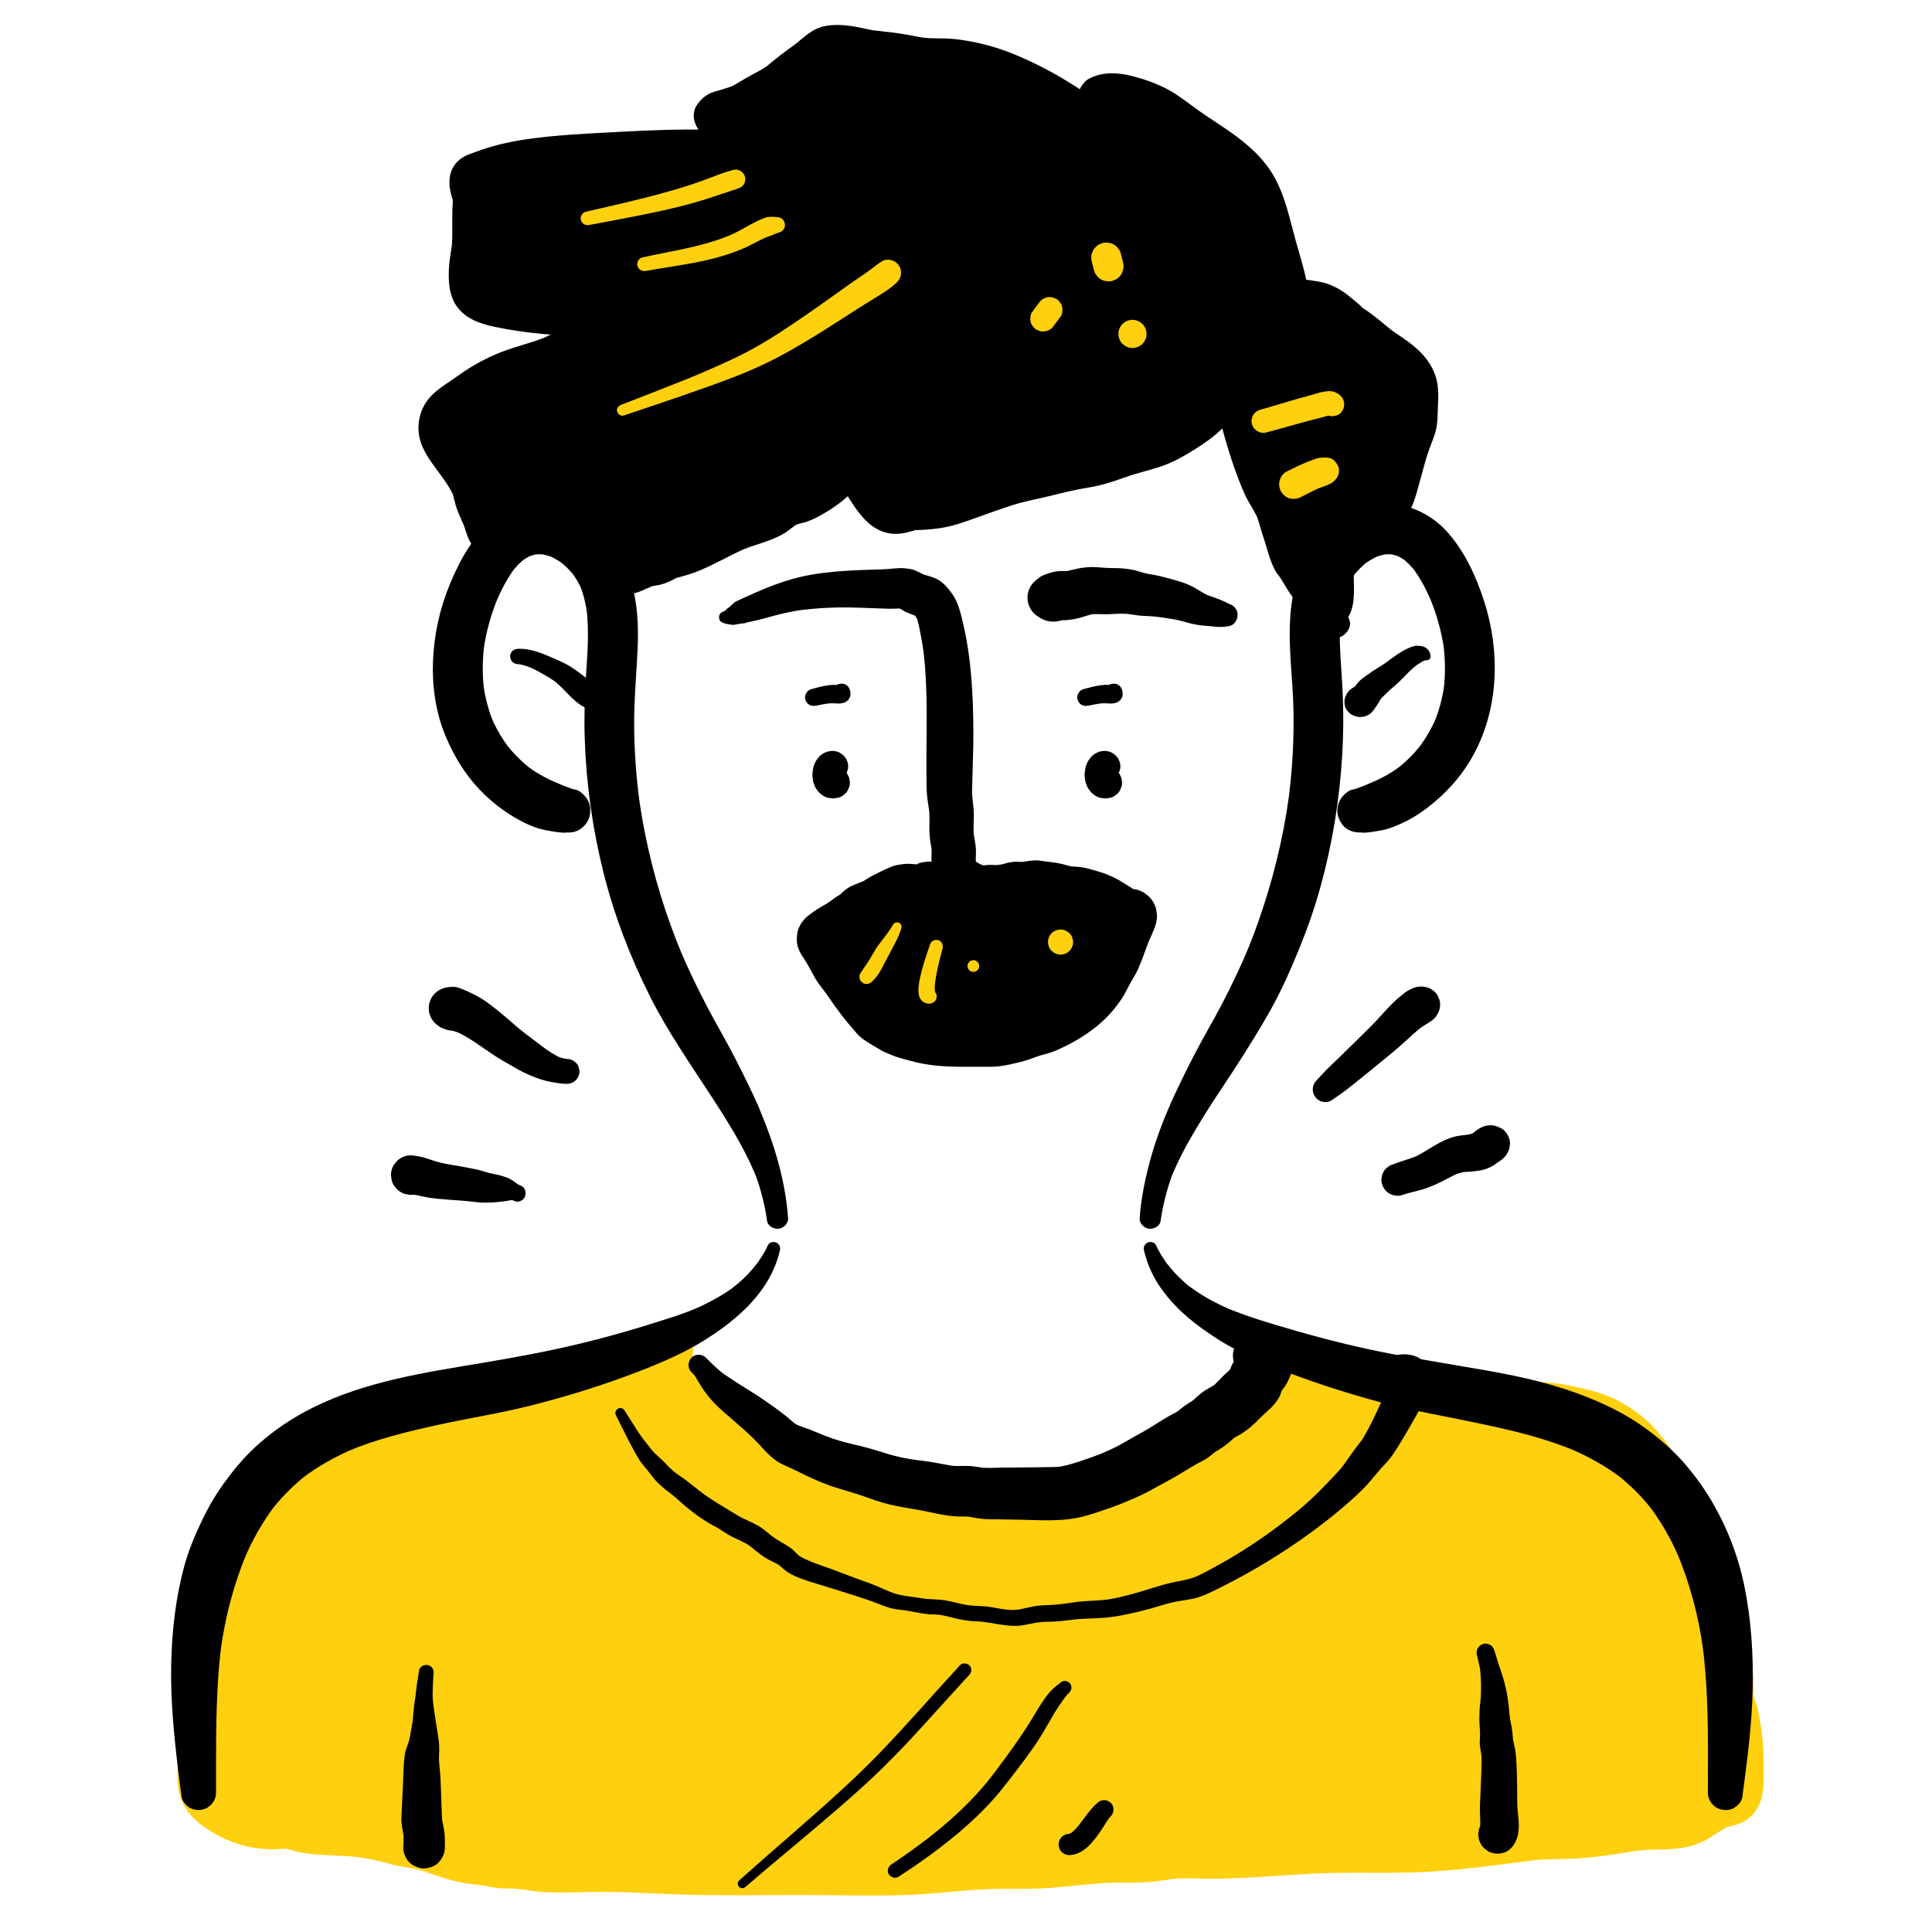 <?xml version="1.0" encoding="UTF-8"?><svg id="ARTWORK" xmlns="http://www.w3.org/2000/svg" viewBox="0 0 1000 1000"><path d="M340.778,695.2c.662,4.86,4.406,9.274,7.605,12.635,6.675,7.014,11.995,14.739,19.427,21.2,9.118,7.925,19.165,13.36,29.593,19.346,7.631,4.381,14.87,8.841,22.995,12.135,8.259,3.348,16.657,5.709,25.316,7.873,9.812,2.452,20.026,3.503,29.695,6.351,9.972,2.937,20.86,6.84,31.184,6.769,11.373-.078,22.75.003,34.124,0,3.578-.001,7.201.215,10.773.063,3.317-.141,6.12-1.467,9.336-1.849,3.508-.416,6.156-.366,9.684-1.183,3.07-.711,6.213-1.665,9.302-2.156,5.825-.927,13.091-.801,18.391-3.418,3.97-1.959,7.139-3.775,11.351-5.029,2.535-.755,4.693-1.708,7.079-2.933,6.05-3.104,10.955-5.217,16.071-9.793,6.25-5.589,15.307-8.239,21.933-13.453,5.024-3.953,8.539-10.194,13.143-14.787,2.699-2.692,5.39-5.392,8.096-8.076,2.336-2.318,4.761-6.919,7.599-8.247,5.28-2.47,11.576,2.889,16.12,4.525,5.136,1.849,11.882,3.49,17.252,3.758,2.453.123,4.939-.23,7.389-.102,3.058.159,5.723,1.415,8.745,1.804,6.384.821,13.108.895,19.459,2.021,5.651,1.002,10.653,1.347,16.505,1.316,6.737-.036,12.252,1.582,18.616,3.002,5.943,1.326,12.494,1.134,18.56,2.239,2.807.511,5.864,1.128,8.599,1.944,2.959.883,6.14,1.044,9.076,2.057,4.398,1.516,8.054,3.708,11.974,6.022,6.709,3.961,10.4,8.439,15.308,14.415,8.315,10.125,11.78,24.011,20.245,33.925,4.279,5.012,5.302,11.096,7.2,17.252,1.684,5.46,3.931,10.603,5.921,15.903,2.263,6.028,4.749,13.335,6.007,19.631,1.349,6.749,1.137,13.925,2.4,20.73.547,2.949,1.38,5.323,1.338,8.472-.036,2.714-.367,5.704-.104,8.406.271,2.782,1.275,5.805,2.195,8.468.968,2.8,1.023,5.149,1.647,8.052,1.418,6.59,1.307,12.977,1.322,19.872.007,3.091.246,6.22.121,9.302-.242,5.938-1.742,7.68-7.024,8.626-7.094,1.27-12.557,7.513-19.268,10.073-3.804,1.451-7.4,1.721-11.41,1.661-7.141-.108-13.761.428-20.805,1.631-12.003,2.049-22.99,3.488-35.19,3.362-10.605-.11-21.735,2.168-32.345,3.216-13.762,1.359-27.701,3.172-41.527,3.68-9.843.361-19.793-.065-29.646-.104-12.968-.051-25.417.887-38.295,1.709-13.205.842-26.062,1.692-39.349,1.692-4.968,0-10.119-.359-15.077-.087-5.705.312-10.953,1.866-16.797,1.819-15.101-.121-29.249.82-44.247,2.563-17.324,2.013-34.755-.265-52.038,2.105-22.51,3.086-45.626,2.063-68.355,2.063h-60.784c-18.761,0-36.916-1.692-55.661-1.692-13.646,0-28.175,1.417-41.435-1.316-3.035-.625-5.948-.237-9.008-.31-4.071-.097-7.77-1.504-11.8-1.807-9.486-.714-17.66-3.64-26.707-6.854-4.525-1.607-9.198-1.596-13.828-2.788-3.977-1.024-7.957-2.276-11.988-3.046-7.372-1.409-14.781-2.522-22.274-2.495-6.059.022-11.328-.699-17.226-1.692-2.154-.363-3.889-1.373-6.018-1.78-3.688-.704-8.233.313-11.946.151-6.076-.266-13.969-2.195-19.314-5.127-5.589-3.065-13.259-7.418-14.352-14.177-1.038-6.423-.326-13.613,1.202-19.635,2.001-7.888.465-17.445-1.78-25.09-3.778-12.869-.666-28.21,1.741-40.999,1.183-6.286,1.409-13.028,3.342-19.08.913-2.857,2.255-5.438,3.345-8.209,1.959-4.977,4.781-8.622,7.366-13.328,4.481-8.16,10.24-13.684,16.821-20.266,5.589-5.589,10.95-11.751,16.884-16.965,5.322-4.677,12.007-7.904,17.859-11.807,5.886-3.925,11.768-8.056,18.345-10.853,5.707-2.427,13.089-2.975,19.222-4.378,7.107-1.626,14.384-2.784,21.49-4.25,5.905-1.218,12.037-2.48,17.898-3.829,7.665-1.764,15.938-.032,23.819-1.659,6.428-1.327,12.035-3.434,18.113-5.957,6.823-2.832,13.686-2.803,20.691-4.995,5.646-1.768,11.988-4.026,17.288-6.718,3.63-1.844,12.401-10.45,16.303-9.66.083.51.167,1.02.25,1.53" style="fill:#ffd00d; stroke-width:0px;"/><path d="M334.902,695.2c.337,7.513,4.559,15.059,9.247,20.764,4.917,5.984,9.423,12.39,14.825,17.96,11.5,11.857,26.385,19.911,40.385,28.386,14.505,8.78,30.182,14.682,46.689,18.459,7.988,1.828,16.131,2.967,24.034,5.165,7.992,2.222,15.761,5.209,23.944,6.714,9.085,1.671,18.114,1.343,27.302,1.34,8.517-.003,17.032.009,25.549.094,4.773.048,9.305-.525,13.931-1.673,2.799-.694,7.335-.774,11.545-1.576,3.619-.689,7.127-1.847,10.761-2.474-2.279.393.402-.028.971-.088.85-.09,1.7-.172,2.55-.263,2.597-.279,5.207-.572,7.78-1.018,4.025-.697,7.68-2.165,11.337-3.975,4.142-2.05,5.206-2.36,9.523-3.977,7.066-2.648,14.47-6.263,20.601-10.698,1.915-1.385,3.758-2.868,5.547-4.41.246-.212,1.824-1.356.338-.309.664-.468,1.344-.91,2.034-1.339,3.165-1.967,6.536-3.568,9.81-5.34,6.891-3.732,12.383-8.517,17.213-14.653,4.49-5.703,9.905-10.383,14.666-15.82,1.009-1.153,1.992-2.503,2.884-3.697.241-.322,1.44-1.759.102-.167.457-.544.957-1.068,1.405-1.616,1.297-1.587,1.811.162-2.152,1.055-.201.045-2.492.209-2.324-.008.086-.111,2.249.705,2.119.657-.547-.203-1.809-.898.224.202.826.447,1.665.875,2.501,1.306,7.384,3.802,15.407,5.768,23.612,6.759,1.747.211,3.447.336,5.21.315.988-.011,1.973-.076,2.961-.087.298-.003,3.258.22,1.837-.01-1.335-.216,1.198.37,1.463.44.819.217,1.63.46,2.456.648,2.915.665,5.943.944,8.919,1.246,8.679.88,15.075,2.1,23.92,2.848,3.939.333,7.889.218,11.828.494,2.257.158-1.575-.3.6.055.867.142,1.729.311,2.59.489,1.954.404,3.889.883,5.829,1.347,4.346,1.04,8.713,1.706,13.161,2.166,2.168.224,4.344.369,6.511.609,2.367.263-1.494-.285.824.115,1.193.206,2.382.44,3.566.693,3.66.783,7.244,1.815,10.91,2.576,1.759.365,3.497.776,5.16,1.471-1.715-.716.31.21.529.334,1.152.653,2.34,1.243,3.489,1.905,1.553.895,3.114,1.799,4.617,2.775.718.466,1.445.946,2.13,1.463-1.751-1.323-.133-.058.162.223,2.649,2.525,5.076,5.164,7.399,7.995.56.682,1.142,1.361,1.674,2.063-.366-.482-1.23-1.804.165.339.927,1.425,1.841,2.849,2.684,4.327,1.915,3.357,3.578,6.848,5.273,10.319,1.502,3.076,3.017,6.151,4.741,9.11.851,1.461,1.759,2.884,2.744,4.259.922,1.288,1.908,2.534,2.885,3.779.14.178,2.306,3.346.998,1.258.446.711.843,1.429,1.262,2.158.292.507.835,2.334.106.135.523,1.578,1.049,3.146,1.514,4.744,1.138,3.911,2.316,7.769,3.767,11.579,2.731,7.167,5.654,14.238,7.814,21.609.514,1.754.991,3.518,1.402,5.299.258,1.118.495,2.239.688,3.371-.103-.606-.203-2.123.101.813.474,4.577.743,9.158,1.356,13.721.296,2.206.618,4.384,1.089,6.559.168.775.297,1.573.509,2.336.5,1.804.266-1.931-.041.061-.701,4.558-.21,9.991.687,14.466.682,3.402,2.123,6.579,2.771,9.983.343,1.801.621,3.615.961,5.417.053.28.507,3.178.323,1.718-.166-1.316.157,2.103.177,2.411.269,4.072.176,8.152.242,12.229.033,2.07.148,4.138.158,6.208.005.935-.165,1.935-.053,2.852.211,1.735.78-2.522.061-.378-.717,2.137.498-1.136.562-1.252.63-1.135,1.798-2.391,2.961-3.07,2.965-1.73,2.113-.681,1.09-.52-.789.125-1.613.338-2.39.533-4.021,1.011-7.861,2.894-11.346,5.123-2.768,1.77-5.505,3.54-8.315,5.238,1.851-1.118.429-.112-.268.084-.837.236-1.653.45-2.495.654,2.399-.584-.121.019-.855.059-1.086.059-2.17.055-3.257.058-9.233.031-18.202,1.172-27.305,2.662-1.953.32-3.908.623-5.866.908-2.801.409-1.446.196-.827.117-.961.122-1.923.236-2.886.344-4.354.484-8.724.82-13.102.958-8.47.267-16.722.51-25.143,1.623-7.801,1.031-16.311,1.963-25.483,2.938-8.455.899-16.918,1.774-25.412,2.224-17.546.928-35.112-.316-52.671.598-16.948.882-33.866,2.409-50.839,2.785-8.473.188-17.086-.663-25.52.247-2.564.277-5.12.673-7.669,1.058-.913.138-1.837.316-2.757.418,1.952-.218-.422-.008-.674-0-4.555.14-9.114.074-13.671.191-17.336.446-34.491,3.28-51.825,3.389-8.678.054-17.368-.187-26.033.412-8.608.595-17.124,1.981-25.752,2.462-16.988.946-34.013.379-51.015.373-17.664-.006-35.328,0-52.991,0-17.295,0-34.517-1.036-51.798-1.525-8.589-.243-17.15-.058-25.737.121-3.992.083-7.988.131-11.98-.011-1.974-.07-3.949-.177-5.917-.354-.969-.087-1.959-.167-2.924-.306,1.896.274-2.323-.475-2.235-.46-4.696-.793-9.194-.431-13.872-.861,2.142.197-.014-.055-.406-.143-.854-.192-1.724-.369-2.585-.532-2.965-.559-5.957-.856-8.952-1.185.595.065,1.971.368-.831-.123-.945-.166-1.887-.349-2.826-.55-1.864-.4-3.711-.88-5.543-1.408-4.229-1.217-8.322-2.806-12.501-4.168-3.611-1.178-7.33-1.515-11.046-2.195-4.485-.821-8.808-2.354-13.26-3.33-8.661-1.899-17.683-3.159-26.554-3.273-2.204-.028-4.398-.053-6.597-.213-.944-.069-1.883-.168-2.825-.257-.235-.022-2.57-.322-.706-.067-3.801-.52-7.252-1.858-10.975-2.554-4.699-.878-8.887-.253-13.57-.22-.813.006-1.613-.057-2.425-.083-.48-.015-2.516-.329-.151.042-1.933-.303-3.849-.72-5.737-1.235-.842-.23-1.678-.479-2.507-.752-.308-.101-2.827-1.012-1.394-.444,1.375.545-.865-.432-1.171-.589-.61-.314-1.208-.649-1.807-.983-1.221-.681-2.431-1.381-3.611-2.132-.764-.486-1.518-.986-2.249-1.52,1.453,1.063.708.499-.225-.344-.316-.285-1.814-1.974-.709-.609,1.434,1.771-1.345-1.518.091.337.951,1.229-.064-.045-.174-.788-.262-1.775.083,1.812-.022-.486-.201-4.378-.074-7.076.512-9.967,1.902-9.375,2.336-17.607.644-27.066-.625-3.495-1.729-6.849-2.493-10.307.066.296-.623-4.001-.43-2.26.162,1.461-.072-1.367-.089-1.658-.124-2.088-.134-4.18-.058-6.27.29-7.889,1.44-12.632,2.976-21.178.327-1.818.589-3.643.841-5.473.225-1.632.43-3.265.653-4.897-.265,1.936.051-.376.092-.64.288-1.822.583-3.645,1.022-5.439.218-.888.469-1.758.731-2.632,1.201-4.003-.76,1.47.864-2.329,2.844-6.656,6.52-13.598,11.35-20.664.49-.718.996-1.436,1.527-2.123-.366.474-1.325,1.567.353-.348,1.134-1.294,2.268-2.582,3.448-3.835,2.785-2.956,5.718-5.768,8.551-8.676,4.949-5.08,10.975-11.958,15.649-15.619,1.692-1.326,5.969-3.878,8.791-5.575,3.33-2.003,6.554-4.14,9.791-6.289,3.359-2.23,6.758-4.419,10.346-6.268.84-.432,1.694-.88,2.562-1.25-.57.243-1.81.572.521-.125,1.904-.57,3.812-1.05,5.761-1.441,7.745-1.553,15.514-3.064,23.279-4.521,8.11-1.522,16.198-3.166,24.252-4.962,4.149-.925,5.615-1.072,10.525-1.081,4.983-.009,9.827-.194,14.761-.983,7.872-1.258,14.818-4.84,22.325-7.22,7.535-2.389,15.41-3.028,22.928-5.637,6.224-2.16,12.958-4.371,18.312-8.299,2.14-1.569,4.19-3.258,6.376-4.765.946-.652,2.151-1.181,3.034-1.897,1.302-1.056-2.551.821-1.091.429,1.663-.447-3.622.047-1.509.258l-12.697-9.667.25,1.53c1.114,6.817,9.932,11.224,16.197,9.196,7.383-2.389,10.39-8.892,9.196-16.197l-.25-1.53c-.989-6.053-7.336-9.133-12.697-9.667-6.573-.654-12.681,3.922-17.6,7.67-1.736,1.323-3.438,2.721-5.349,3.788-.747.417-1.562.762-2.33,1.127-2.357,1.119-1.069.49-.523.262-2.075.867-4.197,1.631-6.321,2.368-7.516,2.608-15.4,3.234-22.928,5.637-3.74,1.194-7.311,2.908-11.023,4.196-1.909.662-3.838,1.269-5.79,1.792-1.785.479-3.876.973-4.251,1.021-4.211.542-8.533.136-12.766.282-5.195.179-10.219,1.194-15.275,2.303-8.52,1.868-17.075,3.536-25.643,5.166-7.844,1.492-15.934,2.708-23.664,4.694-8.302,2.134-15.761,6.699-22.827,11.403-6.852,4.561-14.157,8.475-20.677,13.512-6.748,5.214-12.383,11.602-18.313,17.69-5.753,5.907-11.553,11.553-16.487,18.197-5.093,6.858-9.443,14.713-12.789,22.55-.93,2.179.562-1.309-.391.906-.741,1.722-1.516,3.441-2.202,5.183-.7,1.776-1.308,3.559-1.764,5.414-.44,1.792-.748,3.615-1.024,5.438-.14.92-.258,1.843-.385,2.766.378-2.757-.99,7.233-.549,4.15-1.207,8.45-3.081,16.762-4.039,25.259-.983,8.724-.806,17.683,1.458,26.212.504,1.899,1.052,3.777,1.474,5.697.194.881.354,1.767.528,2.653.062.313.333,2.564.114.553.198,1.81.309,3.639.293,5.46-.008.899-.048,1.793-.107,2.689.157-2.388-.287,1.379-.348,1.655-1.988,8.967-3.477,19.127-.841,28.144,2.443,8.359,9.32,14.281,16.532,18.607,6.516,3.908,13.665,6.746,21.179,7.966,4.37.71,8.549,1.111,12.96.799.913-.065,1.825-.143,2.74-.181.334-.014,3.142-.071,1.551-.154-1.679-.087,1.916.577,1.941.584.997.313,1.956.695,2.976.939,9.012,2.16,18.196,1.885,27.347,2.514,1.984.136,3.977.321,5.947.596-1.628-.227.813.153.924.172.984.172,1.972.327,2.955.502,4.559.811,8.974,2.024,13.447,3.199,3.928,1.031,7.942,1.384,11.9,2.243,4.264.925,8.333,2.728,12.485,4.057,3.87,1.239,7.797,2.315,11.804,3.009,2.6.45,5.242.821,7.869,1.069,2.975.281,1.273.101.614-.003,1.304.206,2.59.523,3.885.774,4.466.866,8.775,1.244,13.302,1.114,2.875-.082,8.678,1.205,13.172,1.602,8.686.767,17.416.355,26.117.163,17.677-.39,35.304,1.036,52.965,1.48,18.162.456,36.366.125,54.534.125,17.879,0,35.779.417,53.655.067,17.57-.344,34.892-3.281,52.459-3.319,8.937-.019,17.893.187,26.807-.604,8.641-.767,17.231-1.838,25.898-2.337,8.753-.504,17.692.1,26.393-.839,2.793-.301,5.584-.721,8.361-1.16.271-.043,2.575-.333.631-.112.938-.106,1.877-.189,2.819-.246,4.521-.275,9.059.025,13.582.078,17.719.206,35.436-1.385,53.106-2.471,17.814-1.095,35.533-.3,53.346-.747,17.539-.439,35.253-2.502,52.636-4.809,1.665-.221,3.33-.45,4.995-.672-1.64.219.803-.106.921-.121,2.219-.284,4.439-.561,6.665-.786,4.424-.446,8.818-.551,13.26-.575,9.26-.05,18.436-1.11,27.59-2.431,3.955-.571,7.883-1.364,11.845-1.872-1.642.21.787-.064.91-.074,1.225-.104,2.447-.23,3.673-.315,2.221-.154,4.446-.242,6.672-.26,9.357-.073,17.823-.914,26.019-5.899,2.978-1.812,5.798-3.841,8.843-5.545.737-.413,2.053-.477.096-.071.761-.158,1.545-.411,2.31-.59,2.299-.537,4.346-1.111,6.495-2.253,7.937-4.219,10.299-12.409,10.432-20.827.149-9.411.142-19.095-1.391-28.397-.595-3.611-1.07-7.37-2.15-10.87-.494-1.601-.989-3.212-1.5-4.807-.75-2.339-.285-.842-.2-.074-.153-1.385-.097-2.81-.054-4.199.142-4.545-.047-8.786-1.002-13.276-.169-.795-.355-1.587-.513-2.384-.063-.32-.491-3.067-.321-1.759-.114-.874-.378-4.496-.529-6.393-.727-9.135-2.42-17.794-5.345-26.47-2.527-7.496-5.846-14.718-8.169-22.282-1.046-3.406-1.861-6.879-3.124-10.216-1.977-5.22-4.466-9.206-7.96-13.554-1.322-1.645.88,1.592-.145-.255-.405-.73-.945-1.405-1.396-2.111-1.031-1.613-1.997-3.261-2.917-4.939-1.859-3.389-3.533-6.875-5.312-10.306-3.72-7.17-8.268-13.528-13.59-19.61-5.353-6.117-11.725-10.849-18.839-14.746-7.781-4.263-15.884-6.131-24.461-7.973-4.446-.955-8.97-1.588-13.499-1.98-2.168-.188-4.342-.309-6.509-.51-.23-.021-3.127-.411-1.845-.193.991.168-2.114-.471-2.436-.541-8.612-1.86-16.827-2.785-25.62-3.062-2.032-.064-4.052-.212-6.076-.398-.185-.017-2.415-.308-.739-.075-.961-.134-1.918-.315-2.878-.457-5.107-.759-10.22-1.15-15.364-1.538-1.001-.076-2.001-.158-3.001-.243-2.843-.241-1.548-.183-.937-.07-1.665-.309-3.279-.85-4.937-1.194-5.08-1.055-9.91-.376-15.001-.747-2.043-.149,1.653.304-.469-.045-.86-.141-1.715-.303-2.569-.479-1.917-.397-3.82-.87-5.699-1.418-.796-.232-1.58-.506-2.375-.738-.644-.188-2.245-1.071-.001.088-1.649-.852-3.28-1.754-4.952-2.562-8.862-4.286-18.94-5.224-26.402,2.386-1.483,1.512-2.724,3.28-4.006,4.957-1.466,1.919-.403.489-.08.12-.588.672-1.169,1.322-1.796,1.958-2.936,2.979-6.045,5.808-8.871,8.892-2.398,2.618-4.458,5.516-6.738,8.233-1.061,1.264-2.206,2.422-3.34,3.617-.197.208-1.757,1.514-.299.385-.952.737-2.026,1.383-3.055,2.005-6.604,3.993-13.502,6.87-19.519,11.833-2.209,1.822-3.715,2.988-7.169,4.869-2.866,1.561-7.396,3.952-9.351,4.743-2.487,1.007-7.952,2.798-11.445,4.457-1.667.792-3.271,1.803-4.985,2.483,1.869-.742-.117-.049-.431.017-1.243.261-2.444.576-3.699.789.557-.095,2.05-.215-.546.052-.853.088-1.707.17-2.561.257-2.346.239-4.685.517-7.02.854-4.054.585-7.924,1.953-11.954,2.611,1.748-.286-1.011.068-1.411.102-.926.079-1.853.151-2.777.247-2.491.259-4.939.597-7.367,1.192-1.079.264-2.168.655-3.27.806.729-.1,1.662-.041-.961-.046-2.312-.004-4.621-.054-6.934-.093-9.037-.155-18.085-.094-27.123-.1-4.036-.003-8.103.167-12.135-.02-3.484-.161-7.365-1.019-11.759-2.168-8.224-2.15-16.235-4.807-24.608-6.372-15.804-2.955-32.686-5.704-47.215-12.358-7.646-3.502-14.948-7.764-22.346-11.754-7.004-3.777-14.04-7.636-20.563-12.21-6.154-4.314-11.195-9.84-16.277-15.326-2.516-2.715-4.937-5.144-7.888-7.312-2.648-1.945-5.585-4.628-6.665-7.8-2.035-5.975-11.853-5.397-11.541,1.562h0Z" style="fill:#ffd00d; stroke-width:0px;"/><path d="M407.904,630.55c-1.328-19.119-7.012-37.96-14.402-55.555-.279-.665-.714-1.861-1.128-2.673,1.373,2.691-.276-.706-.706-1.648-.496-1.087-.987-2.176-1.489-3.26-1.091-2.354-2.208-4.695-3.343-7.027-2.104-4.319-4.273-8.606-6.464-12.882-4.374-8.535-9.272-16.806-13.751-25.292-5.231-9.909-10.134-20.024-14.511-30.341l1.235,2.926c-8.7-20.625-15.311-42.245-19.645-64.207-1.23-6.23-2.264-12.497-3.12-18.789l.457,3.397c-1.742-13.002-2.695-26.106-2.795-39.225-.101-13.346,1.154-26.572,1.782-39.886.707-14.983-.429-30.135-6.559-43.987-2.523-5.701-6.29-10.943-10.571-15.454-4.188-4.414-9.314-8.397-14.847-10.975-6.318-2.943-13.103-4.961-20.159-4.629-7.209.339-14.46,2.504-20.397,6.681-12.126,8.533-19.099,21.312-24.659,34.703-5.209,12.545-8.147,26.064-8.707,39.639-.535,12.978,1.377,26.555,6.356,38.597,4.787,11.576,11.476,22.171,20.602,30.858,4.481,4.266,9.496,8.142,14.816,11.306,5.268,3.133,11.081,5.97,17.148,6.994,3.285.555,7.145,1.402,10.535,1.126l-3.049-.41.509.078c3.158.486,5.97.521,8.837-1.156,2.379-1.392,4.647-4.12,5.27-6.854.669-2.936.524-6.231-1.156-8.837-1.51-2.342-3.973-4.826-6.854-5.27l-.509-.078c.913.385,1.826.771,2.74,1.156-3.119-1.334-6.355-2.301-9.48-3.619.987.416,1.974.833,2.961,1.25-3.027-1.308-6.019-2.667-9.07-3.925,1.026.433,2.052.866,3.078,1.299-5.186-2.189-10.03-5.048-14.502-8.46.87.672,1.739,1.344,2.609,2.015-4.898-3.796-9.265-8.194-13.073-13.082.672.87,1.344,1.74,2.016,2.61-3.894-5.071-7.135-10.587-9.651-16.466l1.3,3.081c-2.673-6.371-4.416-13.066-5.369-19.904l.461,3.431c-1.09-8.257-.993-16.593.106-24.843l-.461,3.433c1.328-9.527,3.959-18.803,7.69-27.665l-1.302,3.086c2.776-6.496,6.027-12.856,10.357-18.465l-2.021,2.616c2.032-2.573,4.278-4.934,6.846-6.978-.872.674-1.744,1.348-2.616,2.022,2.001-1.54,4.128-2.833,6.44-3.852-1.03.434-2.059.869-3.089,1.304,2.193-.913,4.443-1.535,6.798-1.852-1.146.154-2.292.308-3.438.462,2.249-.259,4.48-.233,6.725.053-1.146-.154-2.292-.308-3.438-.462,2.579.375,5.062,1.077,7.475,2.055-1.03-.435-2.06-.869-3.09-1.304,3.096,1.308,5.962,3.025,8.629,5.065l-2.619-2.023c2.99,2.345,5.646,5.039,7.981,8.035l-2.024-2.619c2.297,3.019,4.219,6.272,5.71,9.762l-1.305-3.092c2.059,4.991,3.271,10.287,3.995,15.626l-.463-3.443c1.443,11.329.588,22.765-.164,34.112-.739,11.153-1.076,22.304-.714,33.48.751,23.202,3.996,46.452,9.614,68.975,5.582,22.379,13.91,44.078,24.283,64.671,9.524,18.908,21.801,36.28,33.28,54.01,5.667,8.754,11.207,17.65,15.964,26.938,1.146,2.237,2.245,4.498,3.288,6.785.519,1.137,1.022,2.282,1.515,3.431-.453-1.054.071.18.23.572.258.633.517,1.266.749,1.909,1.743,4.84,3.096,9.858,4.158,14.889.526,2.49.96,4.996,1.319,7.515.386,2.707,3.643,4.28,6.058,3.955,2.549-.342,4.979-2.674,4.788-5.423h0Z" style="stroke-width:0px;"/><path d="M600.722,632.018c.73-5.123,1.804-10.187,3.207-15.168.684-2.43,1.415-4.86,2.271-7.236.199-.551.418-1.094.638-1.637.123-.304.873-2.084.34-.843.493-1.149.996-2.293,1.515-3.431,4.272-9.362,9.529-18.184,14.937-26.918,5.58-9.012,11.681-17.679,17.36-26.623,5.628-8.863,11.239-17.747,16.374-26.908,5.84-10.418,10.704-21.405,15.211-32.455,4.2-10.297,7.856-20.803,10.83-31.52,6.184-22.28,9.931-45.318,11.32-68.395.674-11.194.741-22.425.187-33.627-.562-11.386-1.818-22.772-1.362-34.185.112-2.79.34-5.571.693-8.341-.154,1.147-.308,2.295-.463,3.443.724-5.339,1.936-10.634,3.995-15.626l-1.305,3.092c1.491-3.49,3.413-6.743,5.71-9.762-.675.873-1.349,1.746-2.024,2.619,2.334-2.997,4.991-5.69,7.981-8.035-.873.674-1.746,1.349-2.619,2.023,2.668-2.04,5.534-3.757,8.629-5.065-1.03.435-2.06.869-3.09,1.304,2.414-.979,4.896-1.681,7.475-2.055-1.146.154-2.292.308-3.438.462,2.245-.286,4.476-.312,6.725-.053-1.146-.154-2.292-.308-3.438-.462,2.355.318,4.604.939,6.798,1.852-1.03-.434-2.059-.869-3.089-1.304,2.312,1.018,4.439,2.312,6.44,3.852-.872-.674-1.744-1.348-2.616-2.022,2.568,2.044,4.814,4.405,6.846,6.978-.674-.872-1.347-1.744-2.021-2.616,4.33,5.609,7.581,11.969,10.357,18.465l-1.302-3.086c3.731,8.861,6.362,18.138,7.69,27.665-.154-1.144-.307-2.288-.461-3.433,1.099,8.251,1.196,16.586.106,24.843.154-1.144.307-2.287.461-3.431-.953,6.838-2.695,13.533-5.369,19.904.433-1.027.867-2.054,1.3-3.081-2.516,5.878-5.757,11.395-9.651,16.466.672-.87,1.344-1.74,2.016-2.61-3.807,4.887-8.174,9.286-13.073,13.082.87-.672,1.739-1.344,2.609-2.015-4.473,3.413-9.317,6.272-14.502,8.46,1.026-.433,2.052-.866,3.078-1.299-3.05,1.257-6.043,2.617-9.07,3.925.987-.416,1.974-.833,2.961-1.25-3.126,1.318-6.361,2.285-9.48,3.619l2.74-1.156-.509.078c-2.652.408-5.561,3.061-6.854,5.27-1.438,2.458-2.048,6.081-1.156,8.837.898,2.775,2.618,5.452,5.27,6.854,2.901,1.532,5.617,1.652,8.837,1.156l.509-.078c-1.016.137-2.032.273-3.049.41,3.388.276,7.262-.573,10.535-1.126,3.644-.615,6.729-1.894,10.13-3.388,4.842-2.127,9.362-4.857,13.571-8.053,10.005-7.599,18.489-16.983,24.46-28.104,12.988-24.191,13.615-53.407,5.248-79.225-4.209-12.988-10.239-26.16-19.583-36.294-5.062-5.49-11.427-9.618-18.499-11.992-6.647-2.232-13.995-2.135-20.775-.618-13.021,2.913-24.015,12.315-31.268,23.189-7.941,11.907-10.271,26.932-10.455,40.97-.174,13.296,1.571,26.542,1.895,39.828.32,13.114-.204,26.247-1.55,39.295-.336,3.262-.727,6.518-1.163,9.768l.457-3.397c-3.025,22.23-8.446,44.106-15.899,65.263-2.107,5.98-4.402,11.891-6.866,17.733.412-.975.823-1.951,1.235-2.926-3.95,9.31-8.334,18.456-12.989,27.433-4.46,8.601-9.47,16.913-13.925,25.509-4.414,8.517-8.657,17.132-12.644,25.858-.331.724-1.468,4.08-.945,2.171l.239-.523c-.377.891-.753,1.782-1.128,2.673-.453,1.079-.903,2.16-1.343,3.244-.952,2.345-1.868,4.704-2.741,7.08-1.607,4.374-3.066,8.803-4.324,13.29-2.93,10.447-5.24,21.097-5.993,31.94-.19,2.736,2.248,5.082,4.788,5.423,2.431.327,5.671-1.234,6.058-3.955h0Z" style="stroke-width:0px;"/><path d="M397.49,644.504c-1.423,3.049-3.118,5.956-5.082,8.688-.163.227-.328.452-.494.677-.064.087-.92,1.178-.28.375-.255.32-.528.623-.787.938l-.764.989c.351-.44.352-.446.004-.016-1.068,1.261-2.149,2.502-3.301,3.688-1.065,1.096-2.17,2.152-3.309,3.171-.522.467-1.051.926-1.587,1.377-.323.272-.648.541-.976.807-.272.221-1.743,1.498-.413.347-2.42,2.094-5.313,3.806-8.051,5.445-2.864,1.714-5.832,3.195-8.802,4.71l-.397.189c1.713-.719,1.442-.603-.813.346-.399.187-.784.395-1.189.574-.674.299-1.356.581-2.03.88,2.65-1.173-.223.078-.849.327-.809.322-1.622.636-2.436.946-6.401,2.437-12.922,4.373-19.443,6.431-16.564,5.229-33.422,9.661-50.413,13.27-15.785,3.353-31.729,5.987-47.644,8.644-29.728,4.962-60.091,10.824-86.261,26.64-7.071,4.274-13.793,9.306-19.88,14.891-6.138,5.632-11.459,12.062-16.336,18.803-4.366,6.035-8.133,12.495-11.346,19.213-3.605,7.537-6.941,15.412-9.151,23.487-4.565,16.681-6.518,34.105-6.854,51.366-.348,17.899,1.37,35.658,3.438,53.416.59,5.066,1.295,10.117,1.974,15.171.268,1.993,2.454,4.512,4.164,5.415,1.83.967,3.717,1.352,5.778,1.075,4.411-.593,7.85-4.356,7.857-8.899.028-20.043-.207-40.088,1.164-60.1.39-5.699.949-11.386,1.701-17.049l-.458,3.406c2.356-17.422,6.865-34.504,13.698-50.719l-1.427,3.381c4.224-9.931,9.548-19.373,16.144-27.927l-2.21,2.861c5.439-6.99,11.686-13.267,18.694-18.685l-2.858,2.208c8.359-6.404,17.596-11.506,27.281-15.606-1.123.474-2.247.948-3.37,1.422,14.781-6.204,30.388-10.023,46.006-13.453,16.257-3.571,32.784-6.101,48.917-10.206,18.686-4.754,37.19-10.478,55.178-17.43,8.403-3.248,16.705-6.65,24.697-10.82,3.247-1.694,6.451-3.47,9.561-5.405,1.62-1.008,3.221-2.047,4.798-3.12.363-.247.744-.47,1.106-.716.019-.013,2.562-2.1,1.156-.883-.88.762-.323.264-.088.106.789-.528,1.554-1.097,2.319-1.658,12.383-9.079,23.482-20.442,28.449-35.283.56-1.672,1.026-3.371,1.421-5.089.377-1.641-.367-3.365-1.967-4.009-1.445-.581-3.517-.165-4.243,1.39h0Z" style="stroke-width:0px;"/><path d="M592.121,647.122c1.644,7.151,4.677,13.944,8.954,19.904,4.355,6.068,9.519,11.451,15.317,16.152,1.83,1.484,3.7,2.923,5.6,4.316.707.519,1.421,1.029,2.139,1.532.169.118.354.288.54.376-.331-.156-2.005-1.57-.095-.094.622.48,1.261.895,1.908,1.336,3.094,2.105,6.271,4.088,9.535,5.918,7.385,4.14,15.019,7.645,22.867,10.804,17.914,7.21,36.301,13.233,54.946,18.253,16.381,4.41,33.11,7.232,49.703,10.702,15.762,3.296,31.615,6.876,46.7,12.598,1.814.688,3.615,1.41,5.404,2.161-1.123-.474-2.247-.948-3.37-1.422,9.685,4.1,18.922,9.202,27.281,15.606-.953-.736-1.905-1.472-2.858-2.208,7.008,5.418,13.255,11.695,18.694,18.685l-2.21-2.861c6.597,8.553,11.92,17.995,16.144,27.927-.475-1.127-.951-2.254-1.427-3.381,6.833,16.214,11.342,33.296,13.698,50.719l-.458-3.406c2.634,19.844,2.963,40.037,2.894,60.031-.02,5.707-.038,11.412-.03,17.118.006,4.521,3.444,8.306,7.857,8.899,1.932.26,4.09.013,5.778-1.075,1.828-1.178,3.86-3.151,4.164-5.415,2.488-18.5,4.957-37.16,5.382-55.842.41-18.02-.712-36.148-4.361-53.828-3.192-15.463-9.037-30.478-17.107-44.061-4.277-7.198-9.313-14.02-14.87-20.279-5.534-6.233-11.835-11.58-18.526-16.534-12.416-9.194-26.817-15.597-41.417-20.458-13.976-4.653-28.357-7.648-42.847-10.174-15.237-2.656-30.506-5.104-45.711-7.941-17.391-3.245-34.561-7.462-51.56-12.346-7.167-2.059-14.34-4.171-21.426-6.49-3.188-1.043-6.338-2.187-9.472-3.38-.814-.31-1.627-.623-2.436-.946-.404-.161-.806-.324-1.209-.488-.244-.1-1.613-.674-.221-.085,1.4.593.007.001-.234-.102-.406-.175-.811-.352-1.216-.532s-.79-.387-1.189-.574c-2.255-.95-2.526-1.065-.813-.346-.264-.126-.528-.252-.792-.38-2.993-1.449-5.928-3.019-8.774-4.74-1.335-.807-2.65-1.647-3.941-2.523-.581-.394-1.157-.796-1.727-1.205-.341-.244-.679-.491-1.016-.741-.329-.244-1.887-1.134-.419-.308-1.268-.714-2.475-2.011-3.556-2.978-1.242-1.111-2.443-2.267-3.596-3.469-1.048-1.093-2.034-2.235-3.013-3.39l-.26-.318c.521.662.355.444-.5-.654-.259-.316-.532-.618-.787-.938.64.802-.216-.288-.28-.375-.25-.337-.496-.676-.738-1.018-1.863-2.632-3.475-5.425-4.839-8.347-.706-1.514-2.824-2.014-4.243-1.39-1.581.695-2.356,2.317-1.967,4.009h0Z" style="stroke-width:0px;"/><path d="M691.093,322.885c-2.733-3.576-5.518-6.69-8.468-10.067-4.271-4.891-7.739-10.089-10.525-15.755-1.429-2.906-3.569-5.298-4.794-8.326-1.498-3.703-2.061-8.103-3.291-11.922-1.583-4.914-2.151-9.958-4.168-14.73-1.759-4.162-4.31-7.927-5.987-12.134-3.638-9.131-6.844-19.305-9.308-28.809-1.061-4.092-2.708-13.707-7.489-15.177-6.262-1.926-12.645,7.478-16.586,10.389-5.303,3.917-11.72,7.857-17.52,10.913-5.687,2.996-12.483,3.972-18.577,5.923-5.072,1.624-10.032,3.652-15.138,5.159-5.031,1.484-10.173,1.977-15.319,2.833-6.169,1.027-11.972,3.231-18.14,4.324-15.717,2.786-30.835,9.982-46.247,14.424-6.072,1.75-10.558,1.681-16.758,1.99-3.817.191-8.07,3.044-11.841,1.47-4.785-1.998-9.266-9.755-11.892-13.747-3.179-4.834-4.79-10.871-9.738-14.283-1.874,1.993-2.938,4.862-4.514,7.126-2.57,3.693-5.666,6.484-9.407,8.981-3.408,2.275-7.826,5.446-11.753,6.736-1.695.557-3.451.673-5.148,1.295-3.389,1.241-5.557,3.712-8.518,5.562-5.58,3.487-12.79,4.847-18.866,7.39-8.547,3.578-16.406,8.703-25.09,11.967-3.029,1.139-6.133,1.819-9.216,2.719-2.635.77-4.757,2.567-7.337,3.309-2.619.753-4.469.519-7.058,1.518-2.057.793-6.589,3.679-8.588,3.337-2.168-.371-4.528-5.495-5.884-7.324-1.958-2.639-3.713-5.074-5.962-7.441-2.322-2.443-3.009-4.557-4.911-7.227-2.551-3.581-4.907-2.954-9.052-2.876-5.359.102-10.773-.318-16.122-.051-5.012.25-10.658,1.902-15.52,3.424-2.458.77-5.171,1.587-7.724,1.991-3.569.565-4.292.495-5.486-3.529-1.354-4.565-3.369-7.686-5.116-12.034-1.083-2.695-1.381-5.729-2.412-8.422-2.084-5.446-6.537-10.897-9.772-15.74-4.003-5.993-8.896-10.065-6.89-18.194,1.272-5.155,8.239-8.814,12.31-11.771,7.06-5.128,15.153-10.175,23.344-13.102,7.086-2.532,14.257-4.203,21.177-7.039,3.147-1.29,6.117-2.93,9.275-4.294,3.636-1.571,8.02-1.676,11.869-3.067,9.678-3.497,19.652-6.741,28.83-11.455,6.605-3.392,13.603-7.06,21.16-6.724-7.651-.041-14.498,1.282-22.04,1.774-8.085.527-16.458-.087-24.572-.087-15.918,0-30.99-.569-46.539-3.576-4.186-.809-12.704-2.213-16.198-5.184-3.626-3.083-3.249-8.953-3.252-13.241-.005-5.864,1.768-11.166,1.697-17.024-.083-6.88.218-13.794.022-20.671-.072-2.529-1.443-5.409-1.464-7.7-.031-3.449.781-2.953,3.568-4.053,11.081-4.374,24.041-7.017,35.857-7.944,24.134-1.893,48.287-3.54,72.51-3.532,15.09.005,29.261.236,44.214,2.525,13.307,2.037,26.731,5.605,39.678,9.322,8.96,2.572,18.915,5.808,26.99,10.53,3.188,1.864,5.764,4.594,8.841,6.519,2.053,1.285,6.892,2.154,7.236,4.77-5.822,1.157-11.867-5.392-16.54-8.06-6.367-3.635-12.461-7.596-18.777-11.265-7.456-4.331-16.407-8.005-24.53-11.032-5.668-2.112-12.256-3.296-17.563-6.072-5.707-2.985-11.983-3.655-17.909-6.933-5.872-3.248-10.275-7.545-16.936-9.302.758-1.347,1.855-1.119,3.373-1.614,4.516-1.474,8.408-2.274,12.5-4.753,4.048-2.453,7.793-4.615,11.965-6.786,3.42-1.78,6.757-4.621,9.755-7.11,4.501-3.737,9.611-6.865,13.96-10.737,3.902-3.474,5.274-4.096,10.759-4.184,3.638-.059,6.778.353,10.322,1.256,6.779,1.727,13.635,1.794,20.482,2.956,6.705,1.138,12.932,2.775,19.791,2.591,25.53-.685,51.265,12.994,71.952,26.945,5.202,3.508,9.454,7.867,14.79,11.207,3.47,2.172,6.686,5.089,9.716,7.873,3.547,3.26,7.277,6.388,10.702,9.777,3.305,3.271,7.172,11.577,11.748,12.931.471-4.342-2.967-9.056-4.864-12.765-2.889-5.65-6.875-10.559-11.16-15.21-4.096-4.446-7.604-8.678-11.166-13.524-1.897-2.58-5.702-4.477-5.797-7.992,5.426-2.971,15.845.883,21.028,2.589,9.986,3.288,16.866,9.767,25.208,15.521,10.358,7.145,21.396,13.163,29.191,23.19,8.284,10.656,10.211,24.535,13.879,37.226,3.264,11.291,7.086,21.846,6.23,33.805,1.194-4.719,3.027-6.498,7.723-6.372,4.666.125,10.586,1.034,14.531,3.707,4.703,3.186,8.551,7.497,13.406,10.705,4.342,2.869,7.742,6.263,11.759,9.356,7.223,5.562,17.403,9.882,18.83,20.314.582,4.258-.156,9.201-.11,13.501.053,5.004-1.351,7.391-3.025,11.824-2.877,7.618-4.727,15.956-7.14,23.786-.785,2.546-1.439,6.473-3.225,8.456-3.025,3.357-9.832,3.537-13.699,5.67-8.084,4.462-11.84,15.83-15.251,23.798-3.347,7.82.827,16.746-1.968,24.316-.468.096-.935.193-1.403.289" style="stroke-width:0px;"/><path d="M697.572,319.098c-2.08-2.971-4.3-5.838-6.548-8.683-.486-.616-.976-1.229-1.464-1.844.122.154-1.812-2.301-.994-1.236-.967-1.259-1.877-2.564-2.752-3.888-1.655-2.506-3.152-5.114-4.478-7.808-.627-1.273-1.165-2.588-1.786-3.862-.235-.482-.486-.953-.743-1.423-.204-.373-2.081-3.123-.952-1.26-.555-.915-.784-2.014-1.354-2.938-1.252-2.033.31,1.692-.336-.748-.378-1.429-.752-2.841-1.044-4.292-.648-3.218-1.395-6.398-2.098-9.603-.642-2.93-1.075-5.905-1.818-8.814-.976-3.818-2.628-7.431-4.319-10.977-.373-.783-.916-1.619-1.175-2.446.336,1.074,1.704,3.584-.696-1.68l-.399-.809c-.532-1.151-.512-1.089.059.186-.254-.283-.475-1.262-.629-1.679-1.166-3.154-2.251-6.338-3.27-9.543-1.919-6.031-3.666-12.143-5.09-18.311-1.099-4.766-2.198-9.426-4.516-13.8-3.951-7.456-11.851-11.148-20.077-9.485-6.059,1.225-10.986,5.501-15.24,9.73-.72.716-1.43,1.443-2.166,2.142-.379.359-.815.689-1.174,1.067,2.324-2.441,2.071-1.533,1.064-.839-2.73,1.882-5.456,3.744-8.288,5.473-2.681,1.636-5.41,3.205-8.196,4.654-.391.203-1.485,1.005-1.892.932l1.406-.598c-.526.205-1.055.399-1.589.583-1.479.512-2.985.942-4.497,1.347-6.217,1.666-12.267,3.47-18.35,5.587-6.484,2.256-12.896,3.48-19.666,4.495-6.51.976-12.703,3.189-19.144,4.47-13.064,2.597-25.299,7.333-37.856,11.651-3.367,1.158-6.76,2.315-10.205,3.224-.854.226-1.713.428-2.58.602-.547.109-1.095.208-1.646.295l1.727-.223c-1.207-.366-3.502.32-4.815.39-4.116.219-8.22.3-12.219,1.432-.754.214-1.5.458-2.259.656-.999.26-3.325.338.336.088l-.738.004c1.317-.025,2.535.312,3.652,1.013l-.509-.277c-1.048-.681-.704-.379,1.032.907-.895-1.008-1.992-1.837-2.881-2.875-.224-.261-1.798-2.094-.368-.416,1.457,1.709-.463-.706-.709-1.064-1.462-2.123-2.909-4.294-4.221-6.513-1.487-2.512-2.644-5.207-4.176-7.694-2.511-4.075-5.46-7.042-9.297-9.844-4.179-3.052-11.812-1.899-15.171,1.958-2.62,3.009-4.416,6.293-6.467,9.663-1.476,2.425,1.861-1.929-.07.079-.561.583-1.08,1.2-1.656,1.771-.574.569-1.193,1.082-1.778,1.637-1.029.846-.82.703.627-.429-.442.331-.889.654-1.343.969-2.647,1.848-5.342,3.701-8.168,5.266-.229.127-2.118.911-2.158,1.105l1.567-.662c-.507.195-1.023.359-1.55.494-2.845.769-5.319,1.299-8.041,2.619-1.305.633-2.494,1.381-3.656,2.249-1.161.867-2.307,1.771-3.448,2.657,2.849-2.212.631-.496.02-.084-.73.492-3.47,2.601-4.343,2.372l1.428-.6c-.527.211-1.056.415-1.589.611-1.073.397-2.157.762-3.243,1.122-7.72,2.561-15.059,5.656-22.279,9.405-3.185,1.654-6.361,3.332-9.625,4.827-.43.197-1.327.451-1.636.732l1.324-.56c-.554.226-1.111.444-1.671.655-2.107.781-4.271,1.364-6.437,1.954-2.536.691-4.878,1.466-7.278,2.595-.734.345-1.444.721-2.161,1.098l-.709.381c-1.206.594-.941.513.797-.242.043.367-4.221.901-4.672.977-2.462.413-4.676,1.335-6.939,2.411-1.076.511-2.149,1.047-3.205,1.599-2.143,1.122,2.909-.914.704-.272-1.476.43-1.983.022,1.391-.015,1.709.452,3.418.904,5.128,1.355,1.809,1.518,2.261,1.819,1.355.904,2.475,2.679,1.035,1.38.448.482-.677-1.035-1.268-2.124-1.94-3.162-2.135-3.297-4.661-6.475-7.246-9.424-.248-.283-1.792-1.616-1.778-1.956l.944,1.231c-.29-.413-.566-.836-.829-1.267-.969-1.554-1.855-3.125-2.942-4.604-3.69-5.021-8.23-7.795-14.458-8.414-3.168-.315-6.426.026-9.61-.03-8.25-.143-16.204-.029-24.254,2.099-3.429.907-6.772,2.111-10.205,2.999-.863.223-1.73.429-2.606.595-1.162.22-3.504.143.795-.07-1.55.077-1.361-.443,1.734.393,2.689.797,4.714,2.342,6.077,4.634-.554-1.006-.353-.471.604,1.604-.785-3.661-2.725-7.242-4.386-10.587-.719-1.448-1.879-3.077-2.267-4.648.737,2.985.162.085.01-.472-.309-1.135-.537-2.289-.838-3.426-2.116-7.991-7.163-14.413-11.749-21.096-1.588-2.314-3.389-4.494-4.875-6.876-.348-.559-.644-1.14-.974-1.708-.691-1.193.534-.417.434,1.074.018-.269-.374-1.671-.519-1.899.227,2.069.298,2.445.214,1.127-.01-.492.008-.984.053-1.474l-.201,1.608c.087-.48.206-.951.355-1.415l-.723,1.72c.194-.376.411-.739.65-1.088l-1.077,1.381c.291-.344.596-.675.914-.995.492-.499,1.029-.939,1.544-1.411,1.881-1.723-2.281,1.567-.161.128.585-.397,1.158-.814,1.744-1.212,1.252-.851,2.516-1.68,3.75-2.556,3.022-2.146,6.059-4.255,9.229-6.18,1.603-.974,3.231-1.908,4.888-2.788.823-.437,1.653-.862,2.491-1.271.454-.222,2.007-1.194,2.513-1.171l-1.173.488c.56-.23,1.124-.451,1.691-.664,1.159-.436,2.332-.834,3.507-1.223,2.062-.683,4.14-1.315,6.217-1.95,4.143-1.267,8.28-2.548,12.299-4.176,2.682-1.087,5.304-2.272,7.909-3.528.838-.404,1.685-.792,2.518-1.205,1.251-.564,1.131-.522-.362.123.539-.197,1.085-.37,1.638-.52,3.744-1.05,7.521-1.548,11.204-2.865,8.952-3.204,17.934-6.334,26.555-10.375,1.915-.898,3.787-1.876,5.673-2.831.776-.393,1.552-.783,2.335-1.161.599-.289,4.024-2.166,1.112-.584,1.7-.923,3.86-1.449,5.731-1.892l.836-.187c1.334-.237,1.119-.229-.644.025.669-.44,2.669-.133,3.449-.114v-23.927c-7.082.013-14.054,1.189-21.101,1.708-6.928.51-13.87.176-20.805.034-7.168-.147-14.332-.06-21.498-.359-3.308-.138-6.614-.333-9.915-.603-1.885-.154-3.769-.334-5.649-.54-.628-.069-1.256-.141-1.884-.216-.629-.075-1.257-.154-1.885-.236,1.608.218,1.724.23.349.036-5.442-.865-10.962-1.701-16.285-3.16-.678-.186-1.354-.384-2.022-.604-1.177-.388-2.188-1.399.354.26-.327-.214-.778-.357-1.118-.539-1.073-.574-1.815-1.653.568.65-1.741-1.683,1.38,2.462.204.386-.964-1.701.484.894.419,1.042.057-.13-.393-1.824-.476-1.978.246,2.042.308,2.414.186,1.116-.033-.462-.056-.924-.069-1.387-.082-2.541.027-5.066.188-7.6.195-3.067-.449,2.647.042-.372.143-.88.277-1.763.407-2.645.375-2.534.775-5.074.958-7.63.505-7.059.271-14.368.156-21.443-.041-2.519-.268-5.026-.815-7.492-.178-.804-.451-3.463-.967-3.917l.274,1.743c.046-1.397-.061-.913-.32,1.452-.813,2.802-3.06,5.147-5.724,6.254-2.308.959-.755.341-.248.167.914-.313,1.807-.68,2.712-1.018,6.21-2.317,12.644-4.027,19.15-5.277,1.637-.315,3.279-.598,4.926-.853.741-.115,1.486-.25,2.232-.327-3.296.342-.241.052.366-.015,3.596-.401,7.209-.64,10.816-.914,7.439-.566,14.881-1.098,22.327-1.552,14.89-.909,29.799-1.495,44.718-1.48,7.06.007,14.123.072,21.176.406,3.499.165,6.995.396,10.483.715,1.6.147,3.199.311,4.795.495.965.112,1.933.217,2.894.357-3.05-.443.281.06.704.124,15.67,2.393,31.232,6.528,46.328,11.324,3.635,1.155,7.475,2.273,10.922,3.932-2.829-1.361-.12-.025.394.211.797.366,1.589.745,2.373,1.137,1.66.832,3.32,1.7,4.868,2.728.602.4,2.368,1.439-.032-.112.932.602,1.769,1.434,2.64,2.123,1.765,1.394,3.548,2.984,5.543,4.053,1.7.91,3.549,1.619,5.365,2.285-3.519-1.291-1.552-.585-.722-.231,1.046.644.675.323-1.115-.963-.999-1.072-1.727-2.305-2.185-3.699,2.788-4.91,5.575-9.819,8.363-14.729.131-.02,3.178-.303,1.236-.312.053 0,2.599.628,1.558.151-2.357-1.08,1.821,1.125-.047.07-1.517-.858-2.969-1.772-4.384-2.791-3.07-2.211-6.131-4.204-9.384-6.141-7.584-4.516-14.948-9.419-22.934-13.215-8.099-3.849-16.534-7.4-25.142-9.947-1.921-.568-3.849-1.113-5.752-1.74-.939-.309-1.857-.675-2.792-.995-1.256-.429.902.354.941.404-.245-.313-1.454-.713-1.868-.916-4.332-2.129-8.85-3.522-13.409-5.032-.553-.183-1.104-.37-1.652-.567-.328-.118-2.059-.929-.626-.195,1.5.768-.243-.129-.613-.312-.535-.265-1.06-.545-1.58-.838-1.889-1.064-3.685-2.279-5.487-3.481-4.343-2.897-8.889-5.393-13.949-6.827,2.389,5.873,4.779,11.747,7.168,17.62-2.807,3.955-8.03,5.096-3.795,3.899.966-.273,1.921-.603,2.882-.894,1.961-.594,3.91-1.199,5.816-1.954,5.035-1.994,9.472-4.874,14.182-7.498,4.606-2.565,8.805-5.088,12.962-8.374.46-.363,4.806-4.276,5.043-4.113.021.014-1.815,1.351-.68.536.478-.343.945-.703,1.419-1.052,1.069-.785,2.147-1.558,3.217-2.341,2.246-1.644,4.473-3.325,6.635-5.078.778-.631,1.533-1.288,2.288-1.946.354-.308.725-.602,1.071-.918.996-.912-2.543,1.598-.776.627.535-.294,2.466-1.243.35-.325-2.169.942-.013.244.528.056-2.672.929-2.526.241-1.399.227.472-.006.949-.051,1.42-.066,1.147-.035,2.296-.032,3.442.027.359.019,1.463.236,1.704.129-.041.018-2.435-.417-1.087-.153,1.147.225,2.286.428,3.425.7,2.298.548,4.591,1.007,6.93,1.342,3.076.441,6.159.807,9.248,1.137,1.089.117,2.177.243,3.266.361,2.275.247-.018-.05-.392-.066.771.033,1.565.241,2.323.371,5.235.901,10.409,1.954,15.691,2.587,4.449.533,8.905.198,13.367.489,1.162.076,2.321.179,3.479.307.42.047.881.157,1.303.154-2.585.015-1.415-.208-.591-.054,2.314.433,4.622.84,6.913,1.394,4.338,1.049,8.602,2.399,12.779,3.97.983.37,1.961.752,2.934,1.146.379.153,2.201.869.646.258-1.459-.573-.033-.008.222.106,2.199.985,4.386,1.991,6.545,3.062,4.025,1.996,7.969,4.155,11.841,6.433,3.903,2.296,7.734,4.715,11.506,7.22.841.559,1.686,1.115,2.512,1.695.191.134,1.458.984,1.44,1.044.006-.02-2.274-1.818-.338-.259,1.712,1.378,3.4,2.786,5.121,4.152,2.547,2.021,5.114,3.978,7.829,5.766.491.323.979.654,1.472.974,1.883,1.224-1.059-.939.068-.002.925.768,1.854,1.53,2.758,2.324,3.837,3.375,7.659,6.799,11.393,10.288.888.83,1.804,1.655,2.628,2.549.176.191.335.421.523.599.977.92-1.767-2.446-.628-.82,1.081,1.543,2.152,3.098,3.268,4.615,3.714,5.05,7.469,9.164,13.549,11.293,7.839,2.745,14.823-4.343,15.264-11.627.398-6.585-2.974-12.342-5.994-17.908-2.945-5.427-6.398-10.346-10.398-15.068-3.605-4.254-7.432-8.289-10.921-12.646-.898-1.122-.437-.3.201.267-.528-.469-.971-1.298-1.403-1.874-1.084-1.445-2.134-2.935-3.403-4.226-.749-.761-1.537-1.552-2.341-2.253-1.183-1.032.456.628.677.995-.465-.81-.45-.689.046.363.465.884.667,1.837.606,2.859-2,3.487-4,6.974-6,10.46-3.064,1.522-2.088.799-1.067.516,1.53-.424.938.516-1.15.096.792.16,1.765-.051,2.591.004.382.025,2.688.188.431.013-2.229-.173.048.058.463.143,1.152.236,2.294.523,3.427.837,1.854.513,3.682,1.114,5.506,1.724,1.044.349,2.079.727,3.123,1.075,1.122.374.843.927-.543-.254.5.426,1.66.776,2.253,1.08,4.603,2.356,8.764,5.443,12.899,8.521,4.246,3.16,8.594,6.138,13.009,9.056,2.086,1.378,4.171,2.759,6.222,4.188.907.632,1.809,1.273,2.701,1.927.169.124,2.384,1.744.75.541-1.56-1.149.737.604,1.031.847,2.021,1.668,3.961,3.436,5.763,5.339.767.81,1.477,1.668,2.221,2.498,1.857,2.071-1.082-1.625-.11-.165.454.681.941,1.337,1.383,2.027,1.321,2.064,2.381,4.232,3.436,6.438.767,1.605-1.065-2.869-.136-.295.184.51.389,1.013.575,1.522.467,1.278.897,2.569,1.304,3.868,1.553,4.963,2.725,10.033,4.032,15.063,1.558,5.995,3.513,11.877,5.071,17.87.452,1.739.872,3.488,1.23,5.249.119.586.233,1.173.339,1.762.081.442.155.884.224,1.328.145.934.105.59-.12-1.032-.154,1.407.319,3.09.378,4.516.077,1.859.035,3.711-.081,5.568-.38,6.083,4.961,11.285,10.636,12.048,5.939.798,11.86-2.849,13.459-8.787.163-.605.524-1.313.59-1.928-.223,2.087-1.143,2.408-.516,1.379.25-.41.877-1.233-.372.425-.68.902-1.449,1.567-2.415,2.17.454-.283,1.179-.571-.621.167-2.023.83-.819.322-.263.211,1.106-.222-2.782-.043-1.512.228.623.133,1.431.004,2.076.037.745.039,1.931.421,2.613.215-.008.002-2.651-.459-1.341-.168.382.085.775.133,1.158.21,1.023.206,2.04.457,3.034.775.366.117.725.269,1.092.379,1.241.371-1.178-.481-1.196-.502.476.523,1.658.927,2.246,1.332.258.177.738.678,1.037.745-.061-.014-1.821-1.495-.811-.611.749.655,1.532,1.275,2.285,1.925,3.527,3.045,7.071,6.027,10.916,8.672.374.257.743.521,1.117.778,1.975,1.362-.322-.097-.362-.309.08.417,1.682,1.37,2.038,1.668,1.567,1.311,3.105,2.658,4.691,3.947,3.032,2.462,6.172,4.722,9.395,6.918,1.178.803,2.336,1.63,3.498,2.454,1.731,1.227-2.018-1.724-.436-.328.647.571,1.312,1.116,1.934,1.717.461.445.876.934,1.333,1.381,1.378,1.349-1.586-2.557-.181-.248.333.547.657,1.092.977,1.646,1.265,2.198-.576-2.07-.128-.243.108.441.651,3.216.363,1.132-.285-2.069-.017.821-.007,1.35.037,2.141-.116,4.279-.228,6.416-.101,1.923-.125,3.847-.175,5.771-.059,2.302.63-2.785-.098.042-.204.793-.462,1.57-.744,2.339-2.77,7.565-5.163,15.102-7.362,22.858-.953,3.362-1.954,6.712-2.919,10.07-.568,1.977.332-.756.457-.979-.26.463-.889,1.24.281-.15,1.255-1.489.503-.624.189-.331.056-.052,2.328-1.364,1.329-1.059-.352.107-.799.392-1.108.601-.966.654,1.487-.635,1.482-.635-.74.09-1.565.515-2.29.722-3.675,1.046-7.429,1.968-10.747,3.957-4.203,2.519-7.227,5.87-10.133,9.724-2.139,2.837-3.807,5.966-5.282,9.192-1.087,2.377-2.084,4.796-3.091,7.207-.304.727-.606,1.455-.906,2.184-.202.49-.82,1.949.011-.011,1.185-2.796-.663,1.566-.494,1.164-2.135,5.059-2.686,10.431-2.317,15.881.14,2.065.353,4.128.391,6.199.019,1.007-.262,2.253-.107,3.226-.017-.106.571-2.566.141-1.355-.217.612-.333,1.308-.522,1.93,2.901-2.901,5.801-5.801,8.702-8.702l-1.403.289c-6.394,1.317-10.68,9.215-8.702,15.326,2.191,6.769,8.476,10.113,15.326,8.702,14.794-3.047,10.824-20.155,11.431-30.996.022-.388.101-1.868-.027.053-.13,1.951.032.212.181-.333.089-.326.376-.862.37-1.193l-.725,1.662c.425-1.008.851-2.015,1.276-3.023.639-1.529,1.257-3.067,1.89-4.599,1.141-2.758-.94,2.115-.044.116.389-.868.774-1.738,1.185-2.596.769-1.608,1.597-3.19,2.526-4.712.427-.7.888-1.371,1.344-2.051,1.152-1.72-1.862,2.159-.054.135.525-.587,1.11-1.102,1.651-1.669,1.308-1.373-.761.633-1.008.718.457-.159.98-.629,1.38-.896,2.095-1.399-2.448.709-.475.134.749-.218,1.487-.472,2.238-.684,1.66-.468,3.338-.884,4.961-1.476,5.507-2.008,10.523-5.127,13.1-10.633,2.016-4.307,3.109-9.005,4.391-13.568,1.251-4.451,2.396-8.932,3.756-13.352,1.225-3.982,2.972-7.781,4.188-11.755,1.427-4.663,1.205-9.554,1.444-14.36.245-4.934.345-10.136-1.227-14.885-2.941-8.888-9.471-14.731-16.968-19.873-1.346-.923-2.711-1.817-4.056-2.742-.613-.422-1.213-.863-1.826-1.286-.303-.209-1.212-.936.14.129,1.652,1.302-.387-.325-.732-.607-4.01-3.283-7.904-6.665-12.182-9.61-.359-.247-.72-.488-1.075-.74-.355-.249-.705-.505-1.049-.768l1.131.858c-.893-.299-1.899-1.584-2.633-2.218-2.126-1.835-4.254-3.644-6.477-5.362-4.401-3.4-9.26-5.837-14.785-6.81-5.179-.912-11.407-1.874-16.496.032-6.621,2.481-10.516,7.606-12.315,14.334,8.032,1.087,16.063,2.174,24.095,3.261.812-13.381-3.61-25.94-7.142-38.617-3.201-11.49-5.456-23.364-11.513-33.822-6.54-11.291-17.035-19.176-27.716-26.259-4.646-3.081-9.308-6.117-13.794-9.431-4.586-3.387-9.136-6.878-14.235-9.475-5.48-2.791-11.527-4.912-17.503-6.406-7.494-1.873-14.948-2.308-22.014,1.218-3.482,1.738-6.372,6.532-6,10.46.457,4.834,1.898,8.565,5.131,12.198.648.728,1.346,1.395,2.053,2.066.389.37.768.751,1.156,1.121.287.273,1.173,1.444.158.083-1.222-1.639.393.548.649.885.904,1.189,1.819,2.369,2.738,3.546.843,1.079,1.696,2.151,2.566,3.208,1.857,2.256,3.785,4.451,5.757,6.607,1.757,1.921,3.433,3.893,5.112,5.88.959,1.135-1.361-1.899-.057-.062.331.467.671.926.998,1.397.815,1.177,1.591,2.382,2.311,3.62,1.196,2.057,2.314,4.173,3.455,6.261.317.58.589,1.224.935,1.789.751,1.224-.827-2.723-.122-.315.11.374.199,1.179.426,1.48-.17-1.856-.234-2.311-.192-1.365.023.365.013.729-.03,1.093,5.088-3.876,10.176-7.752,15.264-11.627,3.164,1.101,2.309,1.073,1.482.587-1.054-.62.042-.648,1.086.889-.377-.556-1.064-1.011-1.524-1.522-.291-.323-.552-.674-.845-.994-1.009-1.101,1.52,2.078.651.838-.586-.835-1.189-1.658-1.775-2.494-2.543-3.627-5.206-6.929-8.467-9.926-3.432-3.154-6.908-6.276-10.398-9.366-2.23-1.974-4.561-3.823-6.952-5.598-.502-.373-6.335-3.991-6.21-4.289.008-.019,1.77,1.416.695.531-.452-.372-.915-.732-1.37-1.101-.796-.646-1.586-1.299-2.382-1.945-2.51-2.038-5.049-4.065-7.711-5.903-3.701-2.555-7.513-4.967-11.362-7.292-8.612-5.202-17.558-9.673-26.875-13.472-9.455-3.856-19.149-6.293-29.278-7.527-4.566-.556-9.073-.376-13.65-.556-1.211-.048-2.411-.174-3.618-.282-.918-.082-1.781.267.519.072-.481.041-1.346-.215-1.774-.288-2.384-.406-4.755-.889-7.134-1.321-5.524-1.004-11.105-1.513-16.674-2.174-.433-.051-2.429-.142-.73-.087,1.552.051.07-0-.263-.061-1.241-.225-2.478-.445-3.708-.727-3.081-.705-6.094-1.274-9.243-1.642-4.444-.519-9.612-.548-13.899.818-4.89,1.559-8.335,4.853-12.209,8.037-.071.058-1.002.847-1.025.826,1.156-.886,1.385-1.065.684-.536-.352.266-.706.529-1.061.791-.948.7-1.905,1.389-2.857,2.083-2.727,1.986-5.425,4.017-8.034,6.156-.996.817-2.012,1.622-2.988,2.462-1.058.911.686-.56.698-.517.032.112-2.008,1.454-2.13,1.537-2.088,1.41-4.361,2.5-6.564,3.714-2.258,1.244-4.489,2.538-6.701,3.861-1.159.693-2.301,1.409-3.511,2.011-.473.235-2.095.659-.464.244,1.802-.458-.452.119-.855.256-2.305.788-4.676,1.564-7.034,2.175-4.398,1.14-7.297,3.259-9.916,6.952-4.579,6.458.256,15.664,7.168,17.62.544.154,1.078.33,1.621.49.34.1,1.596.69.098-.011-1.709-.8,1.057.561,1.463.782,1.74.948,3.392,2.047,5.039,3.145,4.104,2.735,8.178,4.993,12.801,6.782,1.897.734,3.839,1.333,5.777,1.946,1.094.346,2.189.69,3.271,1.072.404.142.804.314,1.212.444,1.518.485-2.571-1.294-.079-.021,4.334,2.214,8.87,3.878,13.529,5.252,3.999,1.179,7.913,2.473,11.8,3.986.98.381,1.957.768,2.932,1.161.562.227,1.12.462,1.683.687,1.266.507-.685-.297-.759-.325,2.12.81,4.188,1.834,6.233,2.814,8.266,3.961,15.873,9.103,23.761,13.741,3.492,2.053,6.631,4.474,10.005,6.695,2.349,1.546,4.979,2.805,7.654,3.659,3.606,1.151,6.935.897,10.587.347,2.651-.399,5.942-3.206,7.156-5.503,1.536-2.907,1.979-5.99,1.207-9.226-1.084-4.542-4.604-8.21-8.748-10.162-1.294-.61-2.631-1.13-3.956-1.67-2.376-.968.744-.008.793.347-.002-.012-1.598-.938-1.53-.897-2.034-1.227,1.796,1.505-.597-.419-3.138-2.524-6.228-4.998-9.791-6.892-3.896-2.071-7.995-3.786-12.103-5.386-14.016-5.463-29.057-9.241-43.759-12.326-31.317-6.57-63.817-5.68-95.6-3.961-16.178.875-32.573,1.569-48.604,3.996-7.178,1.087-14.294,2.714-21.182,5.018-2.438.816-4.85,1.73-7.258,2.63-6.262,2.337-9.958,7.325-10.063,14.088-.035,2.294.377,4.609.924,6.833.131.531.288,1.055.42,1.585l.196.798c.264,1.334.236,1.055-.083-.835.581.469.068,5.064.067,5.902-.004,2.299-.039,4.597-.065,6.895-.041,3.523.138,7.096-.114,10.612-.043.601-.267,3.709.026.386-.078.882-.267,1.771-.401,2.646-.432,2.827-.889,5.662-1.116,8.514-.555,6.987-.302,15.156,3.838,21.066,4.601,6.567,12.117,9.143,19.66,10.734,16.614,3.502,33.506,4.778,50.456,4.892,8.538.058,17.111.547,25.645.239,8.313-.3,16.519-1.898,24.849-1.913,6.257-.012,12.253-5.494,11.963-11.963-.296-6.613-5.255-11.8-11.963-11.963-9.235-.226-17.616,3.462-25.667,7.572-1.766.901-3.529,1.802-5.328,2.636-.853.395-1.718.764-2.572,1.156-1.245.57.605-.238.694-.283-.552.282-1.168.482-1.743.714-3.789,1.527-7.631,2.918-11.479,4.29-3.743,1.334-7.445,2.842-11.345,3.647-4.636.956-8.693,2.27-13.006,4.314-.979.464-1.95.945-2.928,1.413-.417.2-2.939,1.234-1.518.746,1.439-.494-1.177.458-1.592.614-1.014.381-2.035.742-3.061,1.091-3.807,1.294-7.678,2.39-11.508,3.61-8.555,2.725-16.647,6.486-24.187,11.361-2.986,1.931-5.832,4.058-8.782,6.04-3.16,2.123-6.41,4.285-9.141,6.949-7.106,6.931-9.071,17.491-5.231,26.588,2.664,6.313,7.396,11.727,11.28,17.332,1.034,1.491,2.045,3,2.971,4.56.526.887.988,1.805,1.484,2.708.146.266.752,1.635.096.126-.68-1.566.038.251.141.584.519,1.682.832,3.419,1.311,5.112.765,2.703,1.944,5.288,3.067,7.854.341.78.696,1.554,1.045,2.33.151.335.287.864.514,1.15-.028-.035-.864-2.235-.406-.957.633,1.768,1.14,3.573,1.766,5.34,2.039,5.753,6.013,10.25,12.333,11.099,8.045,1.081,15.982-2.905,23.671-4.685.877-.203,1.758-.389,2.644-.55.398-.072.938-.075,1.312-.222-2.051.806-1.843.188-.718.141,2.019-.084,4.027-.153,6.049-.134,3.989.038,7.977.235,11.966.111.632-.02,1.264-.056,1.897-.056.371,0,.763.059,1.129.027,1.19-.103-2.207-.299-2.006-.261.454.085,1.478.544-.525-.272-1.029-.419-1.789-.948-2.62-1.694.369.331.848,1.091-.076-.276-1.147-1.696-.039.001.188.353,2.351,3.654,4.761,7,7.6,10.311.28.327.55.661.828.99.583.69.766,1.641-.362-.494.389.736,1.063,1.419,1.558,2.091.773,1.051,1.442,2.141,2.12,3.255,2.482,4.078,5.342,7.86,9.851,9.762,5.525,2.332,10.623.648,15.728-1.755.389-.183,3.402-1.317,3.496-1.733-.034.15-3.217,1.074-1.732.752.406-.088.808-.262,1.215-.362.989-.242,2.003-.342,3.007-.502,2.45-.391,4.633-1.279,6.894-2.314.731-.335,1.437-.713,2.148-1.088.348-.184.743-.35,1.071-.566,1.144-.752-2.81.785-.355.158,3.976-1.016,7.923-2.136,11.717-3.708,7.927-3.284,15.313-7.587,23.111-11.135.408-.186.821-.361,1.228-.547,1.3-.595-.944.414-.979.416.708-.037,1.676-.636,2.355-.875,1.882-.662,3.789-1.252,5.684-1.878,4.204-1.387,8.508-2.917,12.342-5.148,2.075-1.208,3.877-2.782,5.801-4.206.054-.04-2.114,1.554-.995.776.423-.293.829-.611,1.257-.896.324-.215.665-.405.986-.623,1.491-1.01-.335.406-.808.228.395.149,2.096-.565,2.575-.67.863-.189,1.73-.35,2.574-.622,2.5-.804,4.96-1.931,7.263-3.204,6.663-3.686,13.669-8.389,18.435-14.372,1.493-1.874,2.962-3.749,4.149-5.832.45-.79.87-1.598,1.331-2.382.513-.872,2.282-2.835.026-.252l-15.171,1.958c-2.881-2.109-.955-.598-.316-.049,1.44,1.237-.452-.498-.578-.88.364,1.107,1.529,2.318,2.106,3.368,1.231,2.239,2.292,4.572,3.637,6.748,2.952,4.775,6.096,9.707,10.005,13.751,2.365,2.446,5.14,4.425,8.263,5.743,4.708,1.987,9.58,1.795,14.447.457,1.244-.342,2.507-.662,3.743-1.027,1.659-.49-3.629.149-.6.144.871-.002,1.752-.074,2.623-.113,3.708-.164,7.35-.504,11.025-1.073,6.446-.998,12.692-3.383,18.819-5.551,6.185-2.189,12.335-4.486,18.601-6.437,6.246-1.946,12.606-3.029,18.936-4.596,6.468-1.602,12.755-3.196,19.348-4.23,6.719-1.053,12.933-3.062,19.311-5.365,5.804-2.095,11.771-3.436,17.635-5.311,6.626-2.119,12.665-5.517,18.522-9.212,5.059-3.192,10.019-6.586,14.229-10.856,1.48-1.502,3.561-2.885,4.805-4.554-1.494,2.001-1.688,1.198-.387.41.306-.186.814-.365,1.065-.585-.604.257-1.208.515-1.812.772.357-.123.721-.22,1.092-.29-.702.107-1.404.215-2.106.322,1.252.058.74-.011-1.535-.207l-2.025-.874c.692.424.545.285-.439-.419-1.769-1.373-.497-.337-.145.059-2.653-2.979-.708-.729-.105.337,1.102,1.95-.959-2.831-.254-.656.124.381.262.762.39,1.141.377,1.114.714,2.236,1.018,3.373,3.202,11.937,6.893,23.766,11.867,35.1,1.459,3.325,3.465,6.291,5.212,9.466.357.649.649,1.367,1.041,1.993.325.691.276.533-.146-.473.225.559.437,1.123.635,1.693.594,1.694,1.078,3.424,1.568,5.151.937,3.301,2.131,6.514,3.075,9.81,1.082,3.775,2.166,7.454,3.923,10.992.353.712.729,1.437,1.161,2.105,1.541,2.02,1.952,2.549,1.235,1.585-.395-.536-.318-.426.229.33.941,1.339,1.808,2.684,2.621,4.102,1.713,2.989,3.623,5.835,5.713,8.573,4.69,6.145,10.345,11.375,15.342,17.253,5.466,6.428,16.684-2.094,11.785-9.093h0Z" style="stroke-width:0px;"/><path d="M268.007,343.772c.53.021,1.056.069,1.581.139l-1.077-.145c2.223.321,4.36,1.04,6.427,1.903l-1.057-.446c2.525,1.069,4.946,2.365,7.317,3.737,2.279,1.319,4.583,2.648,6.678,4.249l-1.097-.847c2.868,2.224,5.355,4.906,7.867,7.512,1.553,1.612,3.187,3.037,4.974,4.39,1.647,1.247,3.643,2.318,5.684,2.689-.558-.235-1.115-.471-1.673-.706l.122.056-1.428-1.103c.499.422,1.337,1.112,1.631,1.268,1.244.657,2.374.876,3.797,1,2.49.218,5.043-1.537,6.258-3.59.375-.633.624-1.37.89-2.032.31-1.154.31-2.308,0-3.463-.309-1.103-.868-2.061-1.675-2.874-.104-.105-.199-.217-.29-.334l1.114,1.442-.04-.056c-.644-1.089-1.511-1.956-2.6-2.6-1.131-.656-2.35-.986-3.658-.99-1.391.151-2.819.33-4.001,1.149.562-.237,1.123-.474,1.685-.711l-.134.038,1.862-.25c-.25-.007-.496-.027-.744-.059.615.083,1.231.165,1.846.248-.743-.114-1.452-.335-2.147-.62l1.618.683c-2.199-.937-4.132-2.386-6.013-3.837l1.26.973c-3.988-3.082-7.967-6.134-12.618-8.151-4.622-2.005-9.156-4.265-14.044-5.573-2.677-.717-5.539-1.218-8.317-1.02-1.06.076-2.033.391-2.803,1.161-.688.688-1.205,1.816-1.161,2.803.099,2.218,1.742,3.877,3.964,3.964h0Z" style="stroke-width:0px;"/><path d="M740.46,339.808c-.017-.56-.093-1.137-.294-1.662-.135-.354-.28-.725-.478-1.052-.022-.036-.046-.077-.072-.111l.275.683-.335-.795-.26-.337c-.41-.528-.346-.45.191.237-.007-.04-.044-.097-.065-.129-1.261-1.868-3.575-2.353-5.698-2.409-1.972-.052-3.824.816-5.569,1.637-1.26.592-2.468,1.291-3.646,2.031-2.336,1.467-4.524,3.142-6.735,4.787-2.354,1.751-4.924,3.119-7.356,4.755-1.081.727-2.144,1.48-3.2,2.241-1.264.911-2.59,1.787-3.665,2.923-1.267,1.338-2.264,2.953-3.711,4.116l1.562-1.206c-.083.052-.17.095-.261.131l1.863-.786c-.251.106-.505.19-.766.266-1.242.361-1.953.758-2.894,1.485-.312.238-.622.478-.931.72l-1.266,1.639c-.366.687-.918,1.84-1.033,2.345-.245,1.074-.279,2.008-.136,3.078.045 1.0.343,1.931.892,2.793.173.288.378.555.614.8,1.094,1.416,2.567,2.377,4.298,2.838.691.184,2.55.322,2.358.331l2.153-.289c.368-.149.734-.302,1.098-.461,1.074-.453,1.848-.853,2.702-1.786.497-.543.999-1.24,1.422-1.842.16-.228.294-.47.444-.705l-1.206,1.562c1.08-1.302,2.058-2.627,2.898-4.087.527-.915,1.033-1.845,1.67-2.689l-1.125,1.456c.707-.906,1.585-1.692,2.397-2.501.924-.92,1.86-1.827,2.822-2.708,1.298-1.189,2.724-2.232,4.001-3.44,2.02-1.911,3.91-3.965,5.89-5.917,1.266-1.248,2.582-2.453,3.987-3.544l-1.014.784c.574-.442,1.161-.866,1.774-1.252.267-.168.538-.33.815-.481.624-.342,1.124-.712,1.704-1.161l-.932.72c.488-.37,1.002-.702,1.567-.942l-.956.404c.273-.111.547-.179.828-.259.746-.212,1.228-.521,1.796-1.02.398-.35-2.33,1.192-.911.593.508-.213.53-.223.066-.032-.357.134-.446.173-.265.116.322-.028.652.009-.375.023.109-.002.219-.02.329-.021.127-.001.586.051.076-.015-.524-.067.03.022.155.056,1.212.329,2.548-.614,2.509-1.911h0Z" style="stroke-width:0px;"/><path d="M373.653,322.128c1.738.796,3.484,1.123,5.397,1.167l-2.251-.609c1.079.727,2.584.941,3.835.6.717-.195-.124.006-.293-.064.383.158,1.379-.183,1.828-.248.968-.14,1.932-.309,2.9-.448h-3.139c.928.15,1.752.276,2.685.15.81-.037,1.565-.278,2.264-.722l-.838.393c-.009-.043,1.668-.395,1.728-.408,1.351-.296,2.698-.605,4.045-.919,2.699-.629,5.352-1.372,8.028-2.099,5.125-1.393,10.274-2.559,15.539-3.284-.743.1-1.486.2-2.229.299,3.23-.433,6.485-.635,9.709-1.083l-2.352.316c7.824-.791,15.705-.92,23.561-.646,4.148.145,8.297.298,12.445.443,1.863.065,3.719.15,5.584.087,1.8-.06,3.6-.145,5.394.059-.933-.125-1.865-.251-2.798-.376.864.12,1.684.314,2.489.653l-2.536-1.07c1.431.69,2.663,1.714,4.101,2.391,2.138,1.008,4.365,1.681,6.55,2.551l-2.612-1.102c.672.286,1.299.603,1.891,1.032l-2.229-1.722c.89.697,1.653,1.515,2.347,2.405l-1.734-2.244c.923,1.231,1.694,2.55,2.316,3.957l-1.126-2.669c1.203,2.868,1.71,6.109,2.319,9.147.67,3.342,1.219,6.707,1.674,10.085l-.412-3.066c2.875,21.701,1.603,43.561,1.805,65.37.029,3.094-.012,6.206.143,9.297.196,3.906,1.021,7.753,1.541,11.622l-.412-3.069c.437,3.457.269,6.922.243,10.397-.019,2.568.204,4.987.578,7.542.239,1.635.614,3.245.842,4.882l-.41-3.049c.254,2.099.1,4.196.065,6.301-.046,2.809.161,5.794.983,8.479,1.018,3.325,2.579,6.075,4.923,8.634,1.478,1.614,3.365,2.906,5.229,4.046,3.731,2.282,7.632,4.184,11.967,4.974,1.793.327,3.593.658,5.392.945,1.98.315,3.769.518,5.737.478,1.026-.021,2.042-.04,3.063.076l-3.061-.411c2.234.348,4.405,1.118,6.603,1.641,3.124.744,6.314.946,9.488,1.342l-3.094-.416c3.226.458,6.362,1.214,9.613,1.588,2.424.279,4.87.263,7.293.56-1.043-.14-2.086-.28-3.129-.42,1.886.26,3.71.751,5.476,1.462l-2.824-1.192c.989.418,1.918.914,2.77,1.57l-2.399-1.853c.437.36.829.747,1.191,1.183l-1.856-2.402c.356.466.648.951.899,1.482l-1.198-2.839c.632,1.503,1.024,3.123,1.266,4.732l-.426-3.171c.169,1.318.195,2.62.048,3.942l.427-3.181c-.244,1.738-.808,3.387-1.476,5.004l1.211-2.87c-1.23,2.897-2.774,5.648-4.15,8.476-1.427,2.932-2.854,5.901-4.824,8.516l1.904-2.464c-1.25,1.598-2.709,2.966-4.305,4.213l2.463-1.903c-2.233,1.715-4.601,3.245-6.848,4.942-2.257,1.705-4.513,3.407-7.123,4.54.968-.409,1.937-.817,2.905-1.226-4.575,1.878-9.821,2.411-14.686,3.067l3.231-.434c-4.814.644-9.617,1.357-14.426,2.027,1.076-.145,2.153-.289,3.229-.434-2.722.348-5.511.415-8.236.071,1.076.145,2.152.289,3.228.434-1.864-.266-3.68-.797-5.538-1.106-1.833-.305-3.452-.98-5.166-1.674-3.428-1.389-7.158-1.803-10.589-3.205l2.897,1.223c-1.274-.547-2.443-1.218-3.543-2.063l2.454,1.896c-2.615-2.092-4.662-4.756-6.868-7.251-1.172-1.326-2.402-2.598-3.671-3.831-1.194-1.16-2.527-2.227-3.551-3.545l1.894,2.452c-1.622-2.194-2.936-4.725-4.978-6.57-1.368-1.235-2.896-2.433-4.58-3.222-.907-.426-1.815-.803-2.642-1.379.817.631,1.634,1.262,2.451,1.893-1.632-1.273-3.331-2.78-4.603-4.415-1.096-1.18-2.395-2.015-3.896-2.503-1.443-.758-2.997-1.105-4.664-1.042-2.969,0-6.515,1.319-8.56,3.546-2.118,2.307-3.69,5.336-3.546,8.56l.432,3.218c.575,2.051,1.613,3.831,3.113,5.342,1.148,1.477,2.632,2.719,4.032,3.951,1.406,1.238,2.903,2.474,4.612,3.271.976.455,1.949.868,2.824,1.509l-2.451-1.894c.479.393.89.828,1.279,1.31-.631-.817-1.263-1.634-1.894-2.451,1.741,2.283,3.11,4.863,5.217,6.857,1.716,1.624,3.433,3.242,5.039,4.978,1.478,1.599,2.844,3.296,4.297,4.916,2.066,2.303,4.396,4.319,6.975,6.044,2.538,1.698,5.569,2.784,8.492,3.631,2.057.596,4.185.982,6.216,1.664,2.064.693,3.964,1.755,6.129,2.134,3.124.547,6.147,1.248,9.309,1.625,5.821.695,11.576-.636,17.32-1.414-1.077.145-2.153.289-3.23.434,4.603-.617,9.223-1.142,13.805-1.906,1.787-.298,3.567-.64,5.33-1.059,2.582-.614,4.93-1.529,7.362-2.639,2.904-1.325,5.361-3.392,7.915-5.266,3.214-2.358,6.579-4.499,9.576-7.147,5.795-5.119,8.64-12.433,11.902-19.23,1.106-2.305,2.145-4.662,3.02-7.064.869-2.384,1.238-4.827,1.484-7.358.26-2.677-.172-5.468-.728-8.075-.19-.892-.444-1.769-.742-2.63-.54-1.562-1.121-3.187-1.979-4.604-3.069-5.071-8.144-8.031-13.719-9.623-4.82-1.376-9.774-1.015-14.68-1.615,1.036.139,2.072.279,3.108.418-1.558-.214-3.091-.565-4.644-.809-2.574-.404-5.115-.54-7.684-.852,1.028.138,2.057.276,3.085.415-2.665-.366-5.247-1.107-7.863-1.711-2.106-.486-4.298-.839-6.463-.806-1.35.021-2.689.145-4.037.015,1.016.137,2.032.273,3.049.41-1.741-.24-3.487-.605-5.219-.914-1.672-.299-3.308-.688-4.885-1.33.913.385,1.826.771,2.74,1.156-2.167-.942-4.404-2.273-6.279-3.719l2.321,1.793c-.616-.497-1.167-1.04-1.653-1.664l1.793,2.321c-.461-.633-.826-1.301-1.131-2.022l1.156,2.74c-.359-.925-.598-1.864-.748-2.845l.41,3.049c-.32-2.56-.035-5.122-.075-7.69-.053-3.408-.918-6.715-1.401-10.069l.41,3.049c-.591-4.662.125-9.431-.197-14.116-.146-2.129-.473-4.24-.665-6.364-.199-2.203-.14-4.391-.078-6.598.252-9.063.635-18.103.599-27.172-.075-18.948-1.007-38.013-5.373-56.522-1.208-5.12-2.442-10.566-5.525-14.928-2.078-2.941-4.453-5.851-7.689-7.597-2.752-1.485-5.651-1.925-8.504-3.029l2.573,1.086c-2.149-.939-4.084-2.142-6.307-2.973-1.022-.382-2.034-.488-3.121-.634-1.141-.153-2.244-.314-3.393-.303-3.043.028-6.083.517-9.129.627-6.798.246-13.612.373-20.398.851-7.245.511-14.574,1.283-21.664,2.879-6.523,1.469-12.806,3.568-18.99,6.096-4.021,1.644-7.959,3.416-11.903,5.232-.88.405-1.777.783-2.647,1.21-.332.163-.695.316-1.012.502-.676.398-1.236.957-1.708,1.568-.562.745-.631.824-.208.238.325-.398.374-.489.146-.272-.623.363-1.176,1.06-1.722,1.534-.076.067-.343.23-.376.323l1.246-.694-1.133.478c-1.106.647-1.918,1.801-2.23,3.033l1.147-1.968c-.095.081-.792.579-.31.265.5-.326-.346.207-.362.218-.172.105-.349.2-.526.296-.767.418.537-.163-.318.103-1.155.359-2.035,1.313-2.18,2.531-.132,1.107.35,2.527,1.453,3.033h0Z" style="stroke-width:0px;"/><path d="M636.262,312.638c-.202-.081-.404-.164-.605-.249l1.458.615c-.983-.423-1.942-.897-2.891-1.393-1.421-.744-2.952-1.286-4.444-1.877-2.02-.8-4.125-1.393-6.125-2.235l1.964.829c-1.952-.847-3.752-1.985-5.568-3.083-2.506-1.516-5.085-2.819-7.875-3.755-2.235-.749-4.507-1.383-6.786-1.982-2.277-.599-4.56-1.261-6.872-1.714-2.335-.457-4.687-.756-6.978-1.42-1.144-.332-2.279-.699-3.428-1.015-2.069-.569-4.19-.856-6.323-1.083-2.343-.25-4.7-.219-7.053-.251-2.207-.03-4.387-.245-6.584-.426-3.533-.291-6.924.019-10.42.725-2.546.515-5.037,1.279-7.615,1.631,1.118-.15,2.236-.3,3.355-.451-.978.123-1.925.155-2.908.079-1.949-.151-3.949.12-5.843.565-.791.186-1.547.503-2.325.735-.164.049-.329.09-.493.136-1.084.38-2.137.828-3.158,1.344l-2.542,1.964c-.247.249-.486.492-.76.715.792-.612,1.585-1.224,2.377-1.836-.104.082-.209.161-.315.238-1.723,1.02-3.095,2.391-4.114,4.114-1.037,1.789-1.559,3.718-1.566,5.788.006,2.07.528,3.999,1.566,5.788,1.02,1.723,2.391,3.095,4.114,4.114.319.245.645.479.998.675,2.139,1.19,4.113,1.822,6.581,1.842,1.267.011,2.531-.228,3.773-.489.917-.193,1.804-.509,2.728-.668-1.125.151-2.25.302-3.375.454,1.25-.165,2.514.03,3.768-.086,2.436-.226,4.86-.596,7.215-1.263,2.587-.733,5.129-1.74,7.805-2.11-1.088.146-2.176.292-3.264.439,3.374-.422,6.783.008,10.169-.137,3.646-.156,7.287-.488,10.925-.02-1.019-.137-2.038-.274-3.057-.411,2.536.343,5.05.791,7.592,1.11,1.647.207,3.303.244,4.96.309,3.258.128,6.513.611,9.743,1.041-.905-.122-1.809-.243-2.714-.365,3.17.427,6.301,1.086,9.473,1.488-.863-.116-1.725-.232-2.587-.348,2.059.314,4.052.902,6.05,1.475,2.586.741,5.125,1.238,7.806,1.548,2.051.237,4.118.309,6.172.561,1.054.129,2.067.231,3.131.213,1.097-.019,2.192-.071,3.283-.186,1.548-.163,3.096-.534,4.205-1.742.902-.982,1.457-2.087,1.635-3.414.17-1.268.008-2.684-.706-3.792l-.93-1.204c-.742-.737-1.617-1.247-2.624-1.529h0Z" style="stroke-width:0px;"/><path d="M438.764,394.674c-.009-.04-.021-.076-.032-.116-.041-.146-.677-1.642-.746-1.764-.02-.035-.04-.07-.061-.104-.055-.092-1.088-1.436-1.173-1.52-.287-.283-.509-.419-.902-.723-.377-.291-.617-.522-.991-.723-1.46-.788-1.595-.759-2.922-.937-.178-.024-.771-.146-1.135-.142l-1.036.139c-.385.035-.767.088-1.146.159-.058.012-.115.025-.172.04-.705.19-1.436.55-2.093.86-.105.049-.204.101-.301.163-.642.407-1.442.971-2.001,1.593-.494.55-.963,1.195-1.395,1.794-.077.107-.154.214-.223.326-.601.979-1.077,2.094-1.378,3.193-.296,1.082-.406,2.342-.524,3.4-.047.426-.059.852-.024,1.279.076.923.209,1.854.368,2.767.042.24.097.477.168.71.264.862.657,1.702,1.033,2.516.097.21.201.415.33.608.436.647.959,1.301,1.459,1.899.075.09.152.178.236.26.566.545,1.249,1.016,1.883,1.473.094.068.187.132.287.19.35.203,1.668.776,2.071.882.07.019.14.034.211.049.5.102,1.739.254,2.253.304.072.007.143.015.215.018.124.004.245-.007.368-.019.823-.08,1.706-.155,2.511-.36,1.06-.252,1.983-.738,2.77-1.458.887-.574,1.586-1.336,2.098-2.285l.821-1.946c.34-1.083.388-2.165.145-3.248-.002-.735-.188-1.42-.556-2.056-.329-1.01-.89-1.884-1.684-2.622l-1.649-1.274c-1.27-.737-2.641-1.107-4.111-1.112l-.101-.011,2.17.292c-.218-.031-.422-.084-.626-.167.659.278,1.319.556,1.978.835-.307-.139-.626-.31-.894-.515l1.687,1.303c-.184-.15-.344-.318-.492-.504l1.299,1.682c-.206-.275-.372-.571-.511-.885l.834,1.977c-.213-.509-.351-1.04-.427-1.585l.294,2.186c-.081-.646-.059-1.286.026-1.931l-.291,2.17c.1-.699.208-1.416.477-2.073l-.805,1.907c.101-.23.219-.445.371-.645l-1.236,1.6c.094-.113.192-.212.306-.304l-1.59,1.229c.135-.097.275-.169.426-.238l-1.865.787c.657-.271,1.312-.547,1.965-.828.319-.178.61-.398.874-.658.421-.325.628-.486.951-.771l-1.537,1.187c.074-.056.146-.104.23-.141l-1.767.746c.038-.015.077-.026.118-.034-.647.087-1.295.174-1.942.261.064-.008.118-.01.182-.004,1.295-.004,2.502-.331,3.62-.979.836-.451,1.507-1.067,2.013-1.848.634-.693,1.062-1.506,1.284-2.439.342-1.271.342-2.543,0-3.814h0Z" style="stroke-width:0px;"/><path d="M422.35,365.263c2.183-.398,4.347-.895,6.547-1.192l-1.239.167c1.391-.178,2.796-.28,4.198-.189,2.061.134,4.08.304,5.968-.785,1.386-.799,2.484-2.494,2.374-4.138l-.047-.702c-.131-1.959-1.329-3.97-3.378-4.437-1.916-.436-4.246.259-5.196,2.115l-.31.605c1.379-.791,2.759-1.583,4.138-2.374-.723-.013-1.442.15-2.154.26l1.294-.174c-1.116.134-2.235.023-3.354.064-1.482.054-2.967.271-4.424.536-2.292.416-4.527,1.089-6.788,1.643-2.267.556-3.842,3.239-3.115,5.486.349,1.079,1.018,2.12,2.05,2.665,1.113.588,2.198.675,3.437.45h0Z" style="stroke-width:0px;"/><path d="M579.651,394.674c-.009-.04-.021-.076-.032-.116-.041-.146-.677-1.642-.746-1.764-.02-.035-.04-.07-.061-.104-.055-.092-1.088-1.436-1.173-1.52-.287-.283-.509-.419-.902-.723-.377-.291-.617-.522-.991-.723-1.46-.788-1.595-.759-2.922-.937-.178-.024-.771-.146-1.135-.142l-1.036.139c-.385.035-.767.088-1.146.159-.058.012-.115.025-.172.04-.705.19-1.436.55-2.093.86-.105.049-.204.101-.301.163-.642.407-1.442.971-2.001,1.593-.494.55-.963,1.195-1.395,1.794-.077.107-.154.214-.223.326-.601.979-1.077,2.094-1.378,3.193-.296,1.082-.406,2.342-.524,3.4-.047.426-.059.852-.024,1.279.076.923.209,1.854.368,2.767.042.24.097.477.168.71.264.862.657,1.702,1.033,2.516.097.21.201.415.33.608.436.647.959,1.301,1.459,1.899.075.09.152.178.236.26.566.545,1.249,1.016,1.883,1.473.094.068.187.132.287.19.35.203,1.668.776,2.071.882.07.019.14.034.211.049.5.102,1.739.254,2.253.304.072.007.143.015.215.018.124.004.245-.007.368-.019.823-.08,1.706-.155,2.511-.36,1.06-.252,1.983-.738,2.77-1.458.887-.574,1.586-1.336,2.098-2.285l.821-1.946c.34-1.083.388-2.165.145-3.248-.002-.735-.188-1.42-.556-2.056-.329-1.01-.89-1.884-1.684-2.622l-1.649-1.274c-1.27-.737-2.641-1.107-4.111-1.112l-.101-.011,2.17.292c-.218-.031-.422-.084-.626-.167.659.278,1.319.556,1.978.835-.307-.139-.626-.31-.894-.515l1.687,1.303c-.184-.15-.344-.318-.492-.504l1.299,1.682c-.206-.275-.372-.571-.511-.885l.834,1.977c-.213-.509-.351-1.04-.427-1.585l.294,2.186c-.081-.646-.059-1.286.026-1.931l-.291,2.17c.1-.699.208-1.416.477-2.073l-.805,1.907c.101-.23.219-.445.371-.645l-1.236,1.6c.094-.113.192-.212.306-.304-.53.41-1.06.819-1.59,1.229.135-.097.275-.169.426-.238-.622.262-1.243.525-1.865.787.657-.271,1.312-.547,1.965-.828.319-.178.61-.398.874-.658.421-.325.628-.486.951-.771l-1.537,1.187c.074-.056.146-.104.23-.141l-1.767.746c.038-.015.077-.026.118-.034l-1.942.261c.064-.008.118-.01.182-.004,1.295-.004,2.502-.331,3.62-.979.836-.451,1.507-1.067,2.013-1.848.634-.693,1.062-1.506,1.284-2.439.342-1.271.342-2.543,0-3.814h0Z" style="stroke-width:0px;"/><path d="M563.237,365.263c2.183-.398,4.347-.895,6.547-1.192l-1.239.167c1.391-.178,2.796-.28,4.198-.189,2.061.134,4.08.304,5.968-.785,1.386-.799,2.484-2.494,2.374-4.138l-.047-.702c-.131-1.959-1.329-3.97-3.378-4.437-1.916-.436-4.246.259-5.196,2.115l-.31.605,4.138-2.374c-.723-.013-1.442.15-2.154.26l1.294-.174c-1.116.134-2.235.023-3.354.064-1.482.054-2.967.271-4.424.536-2.292.416-4.527,1.089-6.788,1.643-2.267.556-3.842,3.239-3.115,5.486.349,1.079,1.018,2.12,2.05,2.665,1.113.588,2.198.675,3.437.45h0Z" style="stroke-width:0px;"/><path d="M498.166,458.272h-17.344c-3.071,0-6.143.019-9.214.002-3.488-.02-5.877.797-9.009,2.514-2.861,1.569-5.804,2.74-8.402,4.676-2.826,2.108-6.595,2.525-9.388,4.61-.983.734-1.6,1.862-2.636,2.582-1.518,1.055-3.125,1.719-4.519,2.962-2.699,2.405-5.976,3.837-8.905,5.923-2.978,2.122-5.572,3.305-2.966,6.868,2.615,3.575,4.638,7.424,6.813,11.269,1.808,3.197,4.382,5.835,6.484,8.834,3.542,5.052,7.08,9.967,11.277,14.5,1.55,1.674,2.805,3.637,4.756,4.878,2.158,1.372,4.512,2.459,6.685,3.827,4.044,2.546,9.429,3.511,14.014,4.73,8.784,2.335,17.39,2.211,26.41,2.211,3.709,0,7.419-.022,11.128.02,3.654.041,7.328-1.133,10.877-1.923,3.195-.711,6.232-1.829,9.306-2.983,2.845-1.067,5.829-1.421,8.609-2.709,12.102-5.603,24.213-13.757,30.295-26.25,1.468-3.015,3.251-5.64,4.882-8.567,1.219-2.188,1.965-4.806,2.923-7.154,1.145-2.806,2.151-5.646,3.382-8.42.44-.993.977-1.885,1.293-2.94.222-.741,1.266-3.091,1.17-3.846-.204-1.61-2.27-1.016-3.502-1.375-1.595-.465-2.835-1.569-4.228-2.4-4.076-2.433-7.871-5.242-12.508-6.346-2.588-.616-5.213-1.706-7.783-2.157-1.69-.296-3.483-.043-5.23-.368-1.79-.334-3.476-.613-5.203-1.172-3.12-1.011-6.279-1.069-9.529-1.609-3.447-.574-6.175.566-9.52.677-1.058.035-2.315-.256-3.347-.063-1.244.232-2.115.771-3.424.89-2.032.185-3.966.773-5.992.878-1.486.076-3.08-.271-4.55-.063-1.224.173-2.217.767-3.45.909-1.208.14-2.569-.313-3.758-.075-2.756.551-5.394,1.698-8.251,1.756-2.639.053-4.577.095-6.941-1.078-2.872-1.425-6.043-1.736-9.033-2.468.185-.235.369-.47.554-.705" style="stroke-width:0px;"/><path d="M499.596,453.084c-2.309-.775-4.618-1.55-6.927-2.325,1.146.668,2.292,1.336,3.438,2.004-.91-.793-1.669-1.348-2.743-1.801-1.08-.456-2.214-.689-3.397-.689.709.095,1.418.191,2.127.286-1.067-.323-2.124-.685-3.185-1.031,1.334.777,2.668,1.555,4.002,2.332-1.077-.919-1.907-1.536-3.155-2.063-1.235-.521-2.535-.799-3.888-.799l2.465.331c-2.993-.443-5.969-1.081-8.959-1.483-1.73-.232-3.482-.322-5.224-.463-1.254-.102-2.51-.251-3.768-.28-1.963-.046-3.944.28-5.869.596-1.998.328-3.734,1.147-5.598,1.96-2.172.947-4.282,2.083-6.407,3.133-1.258.621-2.5,1.279-3.667,2.059-1.074.717-2.109,1.368-3.302,1.877.944-.398,1.888-.797,2.832-1.195-2.653,1.095-5.386,1.954-7.968,3.234-1.644.815-3.196,2.009-4.527,3.234-.698.642-1.258,1.409-2.002,2.005l2.433-1.88c-.947.678-1.995,1.192-2.993,1.789-1.827,1.093-3.408,2.536-5.084,3.839l2.455-1.897c-2.229,1.686-4.743,2.911-7.096,4.403-1.062.674-2.123,1.379-3.139,2.121-1.158.846-2.371,1.688-3.418,2.676-.173.164-.329.339-.483.52-.763.901-1.612,1.876-2.205,2.908-.054.095-.09.191-.138.288-.378.764-1.082,2.283-1.299,3.098-.183.687-.227,1.413-.321,2.111-.281,2.094-.265,3.979.367,6.085.74,2.465,1.96,4.262,3.308,6.338,1.63,2.508,3.05,5.142,4.473,7.77.804,1.486,1.605,2.96,2.574,4.347,1.502,2.15,3.166,4.186,4.77,6.259l-1.982-2.565c1.926,2.496,3.637,5.146,5.464,7.714,2.434,3.421,4.976,6.781,7.672,10.0.977,1.166,2.015,2.279,2.977,3.458.887,1.088,1.756,2.184,2.823,3.105,3.176,2.741,6.813,4.527,10.337,6.727,2.104,1.313,4.5,2.224,6.782,3.13,1.337.531,2.71.968,4.093,1.365,2.872.825,5.78,1.635,8.695,2.295,7.403,1.679,14.986,2.131,22.552,2.155,3.379.011,6.758-.009,10.136-.013,1.696-.002,3.391-0,5.087.014,2.716.023,5.396-.363,8.075-.817,1.585-.269,3.145-.656,4.705-1.04,1.612-.396,3.237-.739,4.833-1.201,3.098-.896,6.048-2.234,9.152-3.096,1.538-.427,3.099-.782,4.609-1.308,2.346-.817,4.621-1.877,6.854-2.967,2.393-1.169,4.745-2.428,7.03-3.796,5.551-3.322,10.869-7.284,15.374-11.942,2.576-2.664,4.897-5.619,6.997-8.666,1.623-2.355,2.826-4.873,4.134-7.404,1.46-2.824,3.315-5.467,4.607-8.374,1.656-3.728,2.984-7.575,4.403-11.395.581-1.564,1.171-3.119,1.815-4.659l-1.286,3.046c1.444-3.415,3.25-6.738,4.248-10.326.056-.2.095-.4.135-.603.605-3.025.57-2.985.241-5.432-.101-.753-.134-1.366-.31-2.045-.191-.734-.977-2.549-1.354-3.198-.4-.687-1.568-2.2-2.126-2.77-.439-.449-.875-.708-1.448-1.151-.526-.406-.979-.835-1.541-1.151-.729-.409-2.399-1.108-3.193-1.347-.747-.225-1.58-.268-2.33-.369-1.106-.149-2.178-.224-3.277-.348,1.134.152,2.268.305,3.401.457-.422-.063-.81-.199-1.205-.362,1.019.43,2.038.86,3.057,1.29-1.098-.5-2.047-1.224-3.055-1.876-1.078-.697-2.186-1.352-3.274-2.035-1.092-.685-2.188-1.366-3.312-1.997-2.012-1.13-4.121-2.006-6.26-2.878-2.498-1.019-5.181-1.637-7.761-2.425-2.361-.721-4.665-1.103-7.153-1.347-1.357-.133-2.723-.065-4.079-.214,1.144.154,2.287.307,3.431.461-2.381-.33-4.636-1.023-6.952-1.622-3.352-.867-6.853-1.079-10.277-1.534,1.148.154,2.296.308,3.444.463-2.646-.365-5.305-1.004-7.988-.824-2.573.173-5.117.672-7.669,1.034l3.452-.464c-.794.106-1.597.203-2.4.207-.785.004-1.564-.132-2.349-.138-1.395-.011-2.849.268-4.21.509-.379.067-.748.158-1.116.272-.718.222-1.413.474-2.158.594,1.153-.155,2.307-.31,3.46-.465-2.864.321-5.676.858-8.524,1.244,1.155-.155,2.31-.31,3.465-.466-1.659.199-3.262-.067-4.918-.031-1.436.031-2.903.282-4.308.528-.366.064-.723.143-1.079.25-.793.239-1.55.531-2.374.648,1.158-.156,2.315-.311,3.473-.467-.911.071-1.798-.114-2.704-.149-1.454-.057-2.985.255-4.402.508-.473.084-.94.192-1.406.309-1.838.461-3.639,1.055-5.521,1.325,1.161-.156,2.322-.312,3.483-.468-1.722.212-3.549.215-5.271-.009,1.163.156,2.325.312,3.488.469-.822-.125-1.608-.335-2.381-.64,1.045.441,2.091.882,3.136,1.323-2.576-1.094-5.069-2.364-7.796-3.04-1.693-.42-3.415-.709-5.11-1.122l5.809,22.002c.185-.234.372-.468.556-.702,1.284-1.193,2.192-2.605,2.723-4.237.824-1.569,1.202-3.26,1.134-5.073.068-1.813-.31-3.504-1.134-5.073-.531-1.632-1.438-3.045-2.723-4.237-2.509-2.304-5.804-4.014-9.31-3.857l-3.5.47c-2.231.626-4.167,1.754-5.81,3.386-.185.235-.368.471-.552.707-1.631,1.643-2.76,3.579-3.385,5.809-.627,2.333-.627,4.666,0,6.999,1.184,4.299,4.777,8.15,9.194,9.194,2.764.653,5.603.998,8.25,2.077l-3.138-1.324c2.233.961,4.406,2.195,6.825,2.607,2.476.422,4.781.669,7.256.606,2.613-.066,5.255-.472,7.783-1.144,1.487-.395,2.96-.91,4.482-1.156l-3.476.467c.636-.057,1.255.004,1.889.064,1.173.111,2.141-.031,3.349-.193,1.179-.158,2.228-.271,3.336-.639.612-.203,1.21-.406,1.848-.516-1.157.155-2.313.311-3.47.466,1.667-.202,3.334.161,5.004.014,2.838-.25,5.583-.872,8.392-1.261-1.154.155-2.307.31-3.461.465,1.856-.227,3.78-.296,5.571-.866.716-.228,1.412-.492,2.158-.607-1.152.155-2.304.31-3.457.465,1.421-.127,2.832.151,4.262.007,2.538-.256,5.034-.72,7.555-1.072l-3.449.463c1.322-.172,2.628-.229,3.955-.066-1.148-.154-2.297-.309-3.445-.463,2.947.44,5.904.773,8.858,1.158-1.147-.154-2.294-.308-3.44-.462,2.542.346,4.928,1.181,7.435,1.675,2.243.442,4.517.851,6.797,1.006,1.26.086,2.522.015,3.777.167l-3.427-.461c2.021.311,3.957.995,5.908,1.581,1.872.563,3.759.964,5.569,1.722l-3.069-1.295c3.009,1.299,5.731,3.126,8.527,4.814,1.291.779,2.509,1.718,3.868,2.377,1.24.601,2.57,1.221,3.899,1.618.733.219,1.582.263,2.3.359,1.116.15,2.173.224,3.278.337-1.133-.152-2.267-.305-3.4-.457.269.037.519.09.771.193l-3.054-1.289c.088.04.171.09.249.149l-2.588-1.999c.077.059.144.127.202.205l-1.999-2.587c.062.083.111.173.147.27l-1.289-3.054c.042.112.07.227.085.345l-.457-3.398c.008.116.002.22-.01.335l.457-3.398c-.122.77-.413,1.51-.683,2.237-.283.76-.523,1.542-.837,2.289l1.287-3.049c-1.377,3.087-2.732,6.177-3.96,9.328l1.284-3.044c-.969,2.262-1.881,4.544-2.836,6.811l1.292-3.06c-1.127,2.656-2.148,5.345-3.256,8.006l1.3-3.08c-1.41,3.314-3.599,6.219-5.355,9.348-1.587,2.828-3.058,5.619-5.042,8.203l2.066-2.675c-2.722,3.504-5.937,6.575-9.444,9.285.905-.7,1.811-1.399,2.717-2.099-5.362,4.108-11.26,7.686-17.479,10.347,1.072-.453,2.145-.905,3.217-1.358-1.983.807-4.074,1.244-6.126,1.832-2.126.609-4.17,1.483-6.265,2.187-2.118.712-4.264,1.233-6.434,1.753-2.145.515-4.282,1.069-6.469,1.378,1.196-.161,2.391-.321,3.587-.482-2.867.372-5.803.17-8.687.168-2.923-.002-5.846.004-8.77-.002-5.599-.011-11.223-.121-16.78-.865,1.192.16,2.384.32,3.576.48-3.117-.432-6.147-1.186-9.207-1.899-2.834-.66-5.676-1.338-8.375-2.445,1.052.444,2.103.887,3.155,1.331-1.742-.736-3.316-1.752-4.978-2.643-1.744-.935-3.595-1.773-5.199-2.943l2.641,2.04c-1.045-.808-1.912-1.786-2.769-2.786-.846-.987-1.739-1.926-2.614-2.887-1.923-2.114-3.732-4.329-5.479-6.59.669.865,1.337,1.731,2.006,2.596-1.601-2.08-3.147-4.2-4.686-6.326-2.041-2.82-4.303-5.451-6.441-8.193.658.852,1.316,1.703,1.974,2.555-1.908-2.474-3.355-5.224-4.939-7.908-.81-1.372-1.641-2.732-2.525-4.058-.832-1.249-1.897-2.42-2.541-3.779l1.247,2.956c-.129-.309-.225-.612-.28-.941l.442,3.286c-.022-.227-.023-.441.003-.668l-.441,3.283c.04-.213.098-.408.18-.608l-1.244,2.948c.097-.2.207-.382.335-.564-.643.832-1.286,1.664-1.929,2.496.393-.505.871-.916,1.373-1.308l-2.491,1.925c1.848-1.404,3.78-2.683,5.753-3.902,2.925-1.807,5.535-3.944,8.222-6.084-.816.631-1.632,1.261-2.449,1.892,1.185-.897,2.522-1.557,3.729-2.42,1.301-.93,2.65-1.863,3.704-3.079.458-.528.895-1.06,1.439-1.504l-2.423,1.872c1.026-.77,2.157-1.333,3.333-1.835-.948.4-1.897.8-2.845,1.201,2.288-.958,4.644-1.786,6.859-2.907,1.473-.746,2.723-1.83,4.132-2.683,1.451-.877,2.972-1.629,4.471-2.418,1.507-.793,2.962-1.681,4.533-2.346l-2.773,1.17c1.24-.487,2.436-1.051,3.651-1.58l-2.754,1.162c1.297-.542,2.637-.898,4.029-1.089l-2.975.4c1.259-.154,2.531-.219,3.795-.32,2.083-.167,4.488-.133,6.477-.65,2.437-.634,5.051-.932,7.547-1.301l-2.465.331c1.431,0,2.613-.26,3.888-.799.785-.22,1.468-.618,2.046-1.192.384-.272.753-.562,1.109-.87-1.334.777-2.668,1.555-4.002,2.332,1.06-.345,2.117-.708,3.185-1.031l-2.127.286c1.234,0,2.288-.221,3.397-.689,1.052-.444,1.879-1.049,2.743-1.801-1.146.668-2.292,1.336-3.438,2.004,2.309-.775,4.618-1.55,6.927-2.325,2.174-.73,4.059-2.752,3.95-5.188-.111-2.467-1.614-4.404-3.95-5.188h0Z" style="stroke-width:0px;"/><path d="M357.896,710.236c.44.439.872.883,1.292,1.34.076.083.788.905.445.461-.298-.386.174.299.183.315.704,1.19,1.399,2.385,2.104,3.575,1.492,2.517,3.172,4.848,5.002,7.132,3.24,4.045,7.404,7.579,11.32,10.957,4.031,3.476,8.069,6.948,11.878,10.67,4.194,4.097,7.576,8.864,12.623,12.014,2.221,1.386,4.633,2.332,7.01,3.406,2.453,1.108,4.842,2.359,7.265,3.529,5.48,2.646,11.081,5.013,16.915,6.758,5.234,1.565,10.512,3.062,15.635,4.967,4.801,1.785,9.659,3.198,14.687,4.196,5.783,1.149,11.604,1.95,17.371,3.209,3.934.859,7.911,1.681,11.927,2.04,3.08.275,6.177-.013,9.251.356-1.165-.157-2.331-.313-3.497-.47,3.05.458,6.002,1.125,9.087,1.459,2.232.242,4.485.183,6.727.212,4.489.059,8.976.153,13.464.245,9.583.195,19.284.897,28.754-.928,3.912-.754,7.725-1.952,11.493-3.232,3.697-1.256,7.447-2.453,11.057-3.942,4.725-1.95,9.627-3.919,14.152-6.313,3.632-1.921,7.174-3.998,10.812-5.912,4.114-2.164,8.015-4.702,12.009-7.073,1.924-1.142,3.879-2.219,5.877-3.227,2.814-1.419,5.138-3.634,7.584-5.594-.968.748-1.935,1.495-2.903,2.243,1.677-1.293,3.585-2.237,5.305-3.47,1.69-1.211,3.404-2.469,4.932-3.894.826-.769,1.583-1.573,2.478-2.268-.97.75-1.941,1.5-2.911,2.249,1.909-1.394,4.1-2.302,6.06-3.611,3.133-2.091,5.928-4.569,8.533-7.269,1.78-1.846,3.688-3.488,5.564-5.23,1.653-1.535,3.199-3.395,4.359-5.3,1.199-1.97,1.726-4.231,2.477-6.378-.486,1.153-.973,2.305-1.459,3.458.299-.696.69-1.303,1.146-1.904-.755.977-1.51,1.954-2.265,2.931,1.605-1.99,3.407-3.906,4.555-6.207,1.157-2.318,2.29-4.733,2.993-7.231,1.498-5.321.136-12.049-3.989-15.946-4.873-4.604-11.921-5.769-17.851-2.435l6.788-1.836c-2.981.054-5.002.857-7.681,2.096-.529.244-1.051.5-1.587.729 1-.422,2-.844,3-1.266-.219.091-.442.173-.667.247-2.594.904-4.698,2.213-6.398,4.414-1.605,2.078-2.765,4.765-2.645,7.463.098,2.187.659,4.282,1.682,6.217,1.499,2.838,4.445,4.65,7.361,5.661,2.192.76,4.675,1.145,6.936,1.339l-9.511-3.939c.859.786,2.091,1.779,3.091,2.375-.922-.713-1.845-1.425-2.767-2.138.114.076.211.17.291.281l-2.158-2.794.096.175-1.398-3.313.058.197-.498-3.704c.026.161.023.322-.009.482l.503-3.746c-.042.212-.106.418-.194.616l1.441-3.415c-1.08,2.274-1.786,4.598-2.746,6.897l1.462-3.464c-.51,1.178-1.048,2.316-1.82,3.348l2.266-2.933c-1.452,1.823-3.117,3.561-4.225,5.618-1.128,2.093-1.681,4.248-2.465,6.434l1.459-3.456c-.173.389-.353.691-.601,1.038l2.262-2.928c-1.665,2.106-3.905,3.647-5.766,5.565-1.921,1.98-3.761,4.031-5.915,5.768.972-.751,1.944-1.502,2.917-2.253-1.871,1.443-3.997,2.411-5.985,3.666-3.026,1.91-5.3,4.439-8.051,6.62.969-.749,1.938-1.498,2.908-2.247-1.447,1.095-3.013,1.982-4.53,2.97-2.369,1.545-4.439,3.471-6.66,5.204.967-.747,1.934-1.494,2.901-2.241-1.566,1.16-3.364,1.934-5.06,2.882-1.791,1.001-3.547,2.065-5.286,3.154-3.411,2.135-6.793,4.328-10.354,6.21-3.474,1.836-6.786,3.934-10.24,5.8-3.524,1.904-7.292,3.537-10.971,5.121,1.118-.472,2.236-.944,3.355-1.416-4.072,1.713-8.311,3.144-12.491,4.574-4.229,1.446-8.527,2.689-12.963,3.302,1.227-.165,2.454-.33,3.681-.495-3.362.419-6.778.36-10.161.414-3.707.059-7.415.094-11.123.127-3.61.032-7.22.061-10.83.108-3.53.046-7.125.336-10.638-.082,1.172.157,2.343.315,3.515.472-3.607-.486-7.176-1.31-10.832-1.309-2.742.001-5.45.213-8.183-.142,1.151.155,2.303.309,3.454.464-3.596-.494-7.15-1.222-10.72-1.873-4.385-.8-8.809-1.281-13.224-1.866,1.125.151,2.249.302,3.374.453-5.303-.726-10.593-1.741-15.703-3.356-5.355-1.692-10.62-3.282-16.104-4.522-5.532-1.251-10.858-2.729-16.138-4.823-2.511-.996-4.989-2.072-7.503-3.06-2.579-1.013-5.235-1.823-7.795-2.884l2.594,1.095c-1.422-.621-2.742-1.341-3.983-2.275l2.134,1.649c-1.875-1.484-3.591-3.154-5.469-4.638-2.362-1.865-4.755-3.693-7.209-5.435-4.039-2.867-8.184-5.623-12.404-8.212-4.08-2.502-8.08-5.104-12.039-7.791-.485-.329-.962-.67-1.438-1.013-1.386-.996,1.038.902-.288-.237-.927-.796-1.853-1.588-2.761-2.405-1.844-1.657-3.534-3.388-5.286-5.135-1.969-1.964-5.567-2.115-7.508,0-1.944,2.117-2.101,5.413,0,7.508h0Z" style="stroke-width:0px;"/><path d="M318.834,732.589c3.869,7.637,7.441,15.315,11.845,22.671,1.023,1.708,2.32,3.203,3.618,4.704,1.391,1.609,2.567,3.37,3.921,5.013,2.526,3.063,5.474,5.559,8.672,7.897,3.135,2.292,5.837,5.114,8.845,7.563,3.367,2.741,7.062,5.421,10.769,7.686,1.73,1.057,3.584,1.877,5.307,2.95,1.802,1.123,3.535,2.352,5.375,3.416,3.462,2.002,7.391,3.275,10.699,5.512.84.568,2.262,1.839,3.481,2.817,1.821,1.462,3.69,2.839,5.709,4.016,1.714.999,3.545,1.748,5.28,2.696,1.248.681,2.165,1.745,3.533,2.875,3.404,2.809,7.703,4.34,11.838,5.755,4.123,1.411,8.336,2.533,12.483,3.869,8.402,2.706,16.947,5.135,25.16,8.372,1.882.742,3.775,1.47,5.729,2.002,2.299.626,4.606.743,6.951,1.062,4.081.555,8.063,1.638,12.173,2.027,1.991.188,3.998.07,5.984.325,2.014.259,4.003.777,5.969,1.271,4.12,1.035,8.208,1.975,12.476,2.062,8.637.178,16.742,3.582,25.456,1.961,4.05-.753,7.805-1.718,11.953-1.693,4.363.027,8.647-.492,12.966-1.045,4.382-.561,8.797-.596,13.204-.794,4.713-.212,9.336-.835,13.959-1.771,4.243-.859,8.452-1.876,12.632-3.003,4.424-1.193,8.789-2.762,13.28-3.678,4.173-.85,8.496-1.139,12.551-2.505,4.362-1.469,8.499-3.652,12.601-5.716,15.731-7.913,30.862-17.189,45.105-27.543,7.474-5.433,14.647-11.158,21.514-17.34,3.194-2.875,6.268-5.758,9.063-9.03,2.694-3.155,5.267-6.404,8.15-9.393,3.21-3.328,5.565-7.212,7.931-11.147,2.21-3.676,4.437-7.321,6.507-11.08,2.123-3.857,4.464-7.651,6.322-11.644.346-.743.661-1.496.98-2.251l.514-1.217c-.526,1.211-.632,1.492-.319.843,1.099-2.179,1.878-4.138,1.955-6.6.115-3.711-1.311-7.414-4.098-9.921-4.504-4.052-12.096-4.82-17.396-1.635l4.681-1.266-.352.039c-2.534.282-4.688.847-6.557,2.716-1.608,1.608-2.82,4.247-2.716,6.557.204,4.564,4.11,9.848,9.274,9.274l.352-.039c-1.56-.422-3.12-.844-4.681-1.266,1.121.475,2.204.952,3.373,1.272.262.072.608.242.885.281-2.244-.319-1.83-.933-1.098-.436.486.33,1.031.692,1.581.904-.95-.96-1.899-1.919-2.849-2.879-.265-1.923-.531-3.846-.796-5.769-.281.432-.485,1.296-.657,1.779-.081.228-.859,2.868-1.024,2.849-0,0,1.015-2.267.136-.331-.207.457-.411.915-.62,1.371-.901,1.967-1.811,3.928-2.693,5.904-3.28,7.348-6.675,14.793-10.911,21.638-.656,1.061.94-1.098.094-.128-.314.359-.603.741-.899,1.114-.893,1.126-1.771,2.268-2.629,3.421-1.202,1.615-2.348,3.271-3.503,4.92-1.084,1.548-2.164,3.102-3.317,4.599.858-1.113.096-.134-.076.07-.305.363-.603.733-.912,1.093-.804.935-1.654,1.827-2.498,2.725-5.84,6.215-11.711,12.31-18.284,17.765-12.54,10.407-26.22,20.034-40.659,28.099-3.747,2.093-7.523,4.166-11.375,6.059-3.601,1.77-7.357,2.55-11.279,3.273-8.251,1.522-16.111,4.619-24.226,6.721-3.935,1.019-7.943,2.073-11.975,2.622-4.378.596-8.82.621-13.219.981-4.055.332-8.037,1.142-12.079,1.562-4.286.445-8.575.25-12.834.993-3.761.656-7.385,1.948-11.238,1.895-3.922-.054-7.737-1.002-11.596-1.595-3.95-.607-7.957-.359-11.876-.989-3.792-.609-7.463-1.809-11.257-2.415-4.072-.651-8.179-.4-12.245-1.087-3.862-.653-7.904-.981-11.708-1.854-3.843-.883-7.359-2.746-10.972-4.262-3.924-1.646-7.98-2.997-11.968-4.48-4.019-1.494-8.005-3.082-12.04-4.531-3.812-1.368-7.701-2.595-11.412-4.226-1.739-.764-3.608-1.552-5.179-2.632.258.177-.793-.7-.977-.878-.633-.613-1.233-1.261-1.885-1.855-2.993-2.727-6.835-4.314-10.14-6.632-2.704-1.895-5.331-4.568-8.518-6.344-3.456-1.926-7.195-3.254-10.59-5.327-6.718-4.103-13.536-7.928-19.776-12.775-3.219-2.5-6.301-5.159-9.707-7.41-2.697-1.783-4.947-3.671-7.189-6.158-2.461-2.729-5.55-4.914-7.822-7.792-2.488-3.153-5.004-6.251-7.194-9.624-2.245-3.457-4.353-6.999-6.616-10.444-1.805-2.747-5.886-.36-4.401,2.572h0Z" style="stroke-width:0px;"/><path d="M216.936,864.546c-.381,2.202-.741,4.407-1.054,6.619-.346,2.443-.578,4.896-.9,7.34l.16-1.189c-.404,2.437-.739,4.887-1.004,7.343-.237,2.206-.329,4.424-.561,6.63l.215-1.601c-.279,1.912-.65,3.807-1.005,5.706-.337,1.805-.556,3.643-1.037,5.417-.465,1.717-1.118,3.377-1.708,5.053-.264.75-.376,1.539-.488,2.324-.242,1.693-.47,3.378-.57,5.084-.219,3.712-.251,7.435-.434,11.149-.197,3.989-.416,7.976-.583,11.966-.092,2.206-.294,4.46-.162,6.666.173,2.877.9,5.623,1.292,8.457l-.38-2.831c.316,2.514.072,5.114.017,7.64-.056,1.481.253,2.863.927,4.146.434,1.334,1.176,2.488,2.225,3.463.975,1.049,2.129,1.791,3.463,2.225,1.282.674,2.664.983,4.146.927,2.783-.125,5.669-1.039,7.609-3.151,1.916-2.087,3.195-4.709,3.151-7.609-.034-2.239.107-4.52-.121-6.75-.194-1.899-.466-3.792-.891-5.653-.227-.997-.461-1.99-.606-3.003l.378,2.812c-.259-2.006-.262-4.072-.358-6.092-.094-1.994-.174-3.988-.247-5.983-.149-4.032-.226-8.072-.458-12.1-.206-3.587-.874-7.096-.694-10.705.089-1.785.12-3.607.048-5.394-.097-2.436-.58-4.835-.927-7.243-.617-4.28-1.39-8.539-1.975-12.823l.187,1.391c-.213-1.588-.393-3.179-.536-4.775-.141-1.576-.139-3.136-.105-4.718.069-3.245.26-6.486.496-9.722.065-.895-.465-2.102-1.12-2.703-.631-.58-1.342-.937-2.195-1.051-1.724-.232-3.869.861-4.194,2.738h0Z" style="stroke-width:0px;"/><path d="M764.435,856.65c.634,2.515,1.25,5.042,1.733,7.591l-.177-1.318c.632,5.691.831,11.426.328,17.136-.134,1.519-.395,3.033-.474,4.556-.074,1.422-.12,2.846-.126,4.271-.006,1.489.032,2.979.121,4.466.091,1.516.285,3.02.242,4.541-.046,1.631-.229,3.258-.124,4.891.152,2.367.706,4.672,1.026,7.014l-.318-2.366c.378,2.987.172,6.101.094,9.104-.079,3.043-.216,6.084-.358,9.124-.144,3.077-.294,6.153-.395,9.232-.056,1.714.031,3.413.105,5.125.093,2.147.168,4.32-.111,6.457l.359-2.67c-.156,1.114-.304,2.228-.447,3.344l.359-2.67c-.083.591-.204,1.173-.425,1.73l1.008-2.389c-.067.156-.143.304-.223.454-.03.056-.069.106-.101.161-.729,1.146-1.124,2.383-1.185,3.711-.174.466-.23.933-.17,1.401.006,1.79.457,3.459,1.354,5.005.623,1.156,1.475,2.083,2.554,2.783.958.877,2.082,1.468,3.373,1.775,1.758.472,3.515.472,5.273,0,2.611-.456,4.811-2.611,6.149-4.755.109-.174.2-.352.288-.538.549-1.155,1.152-2.45,1.423-3.743.411-1.964.596-3.972.534-5.976-.074-2.373-.405-4.723-.609-7.085-.299-3.471-.195-7.007-.235-10.489-.045-3.945-.092-7.891-.253-11.833-.119-2.921-.284-5.819-.725-8.712-.325-2.135-.992-4.2-1.301-6.338l.31,2.311c-.358-2.731-.364-5.467-.918-8.182-.41-2.013-.809-4.016-1.084-6.054l.283,2.11c-.302-2.299-.422-4.613-.7-6.912-.343-2.837-.745-5.664-1.34-8.46-.459-2.157-1.014-4.294-1.648-6.407-.652-2.175-1.467-4.286-2.175-6.44-.809-2.463-1.47-4.976-2.286-7.439-.382-1.153-1.08-2.168-2.147-2.792-1.002-.586-2.477-.834-3.6-.471-2.452.794-3.903,3.207-3.263,5.747h0Z" style="stroke-width:0px;"/><path d="M305.052,116.448c10.207-1.945,20.435-3.79,30.608-5.912,10.123-2.111,20.256-4.423,30.11-7.583,5.479-1.757,10.926-3.614,16.378-5.448,1.224-.412,2.296-1.141,2.961-2.277.622-1.062.885-2.627.499-3.818-.837-2.587-3.406-4.157-6.096-3.461-2.492.645-4.902,1.422-7.313,2.32-2.401.894-4.792,1.818-7.191,2.716-4.838,1.811-9.74,3.412-14.691,4.886-9.938,2.958-20.011,5.435-30.104,7.8-5.678,1.33-11.364,2.626-17.044,3.952-1.804.421-3.045,2.584-2.472,4.354.629,1.945,2.401,2.844,4.354,2.472h0Z" style="fill:#ffd00d; stroke-width:0px;"/><path d="M334.404,140.209c8.337-1.531,16.743-2.659,25.07-4.246,8.64-1.647,17.099-3.873,25.198-7.34,4.139-1.772,7.988-4.141,12.133-5.9l-1.149.485c.94-.393,1.891-.757,2.862-1.063,1.271-.401,2.426-1.014,3.647-1.53l-1.076.454c.734-.301,1.481-.558,2.249-.759,1.648-.431,3.04-2.15,2.962-3.891-.032-.716-.216-1.403-.551-2.037-.404-.764-1.523-1.731-2.412-1.854-1.352-.187-2.675-.343-4.04-.298-.809.026-1.705.061-2.479.248-.538.13-1.059.332-1.575.532-2.321.898-4.558,1.972-6.74,3.166-1.852,1.014-3.67,2.09-5.525,3.098-1.931,1.049-3.922,1.976-5.944,2.835l1.074-.453c-11.346,4.784-23.505,7.093-35.524,9.489-3.373.672-6.744,1.354-10.1,2.101-1.846.411-3.101,2.65-2.522,4.441.645,1.994,2.446,2.888,4.441,2.522h0Z" style="fill:#ffd00d; stroke-width:0px;"/><path d="M322.915,215.049c9.776-3.318,19.578-6.562,29.336-9.934,9.744-3.367,19.479-6.79,29.087-10.532,9.591-3.735,18.817-8.139,27.782-13.195,8.697-4.906,17.167-10.249,25.574-15.635,4.301-2.755,8.581-5.544,12.909-8.258,4.308-2.702,8.737-5.212,12.859-8.2,1.397-1.013,2.841-2.163,4.024-3.44,2.284-2.466,2.604-6.113.524-8.806-1.984-2.568-5.785-3.496-8.651-1.727-1.986,1.225-3.795,2.724-5.637,4.149l1.393-1.077c-3.874,2.98-8.006,5.606-12.004,8.415-4.083,2.868-8.123,5.798-12.187,8.693-7.832,5.578-15.754,11.047-23.805,16.307-7.986,5.218-16.221,9.98-24.865,14.027-4.461,2.088-8.957,4.102-13.476,6.062-1.15.499-2.301.994-3.454,1.486-.535.228-1.07.457-1.606.683-.091.038-.517.228-.039.015.879-.393-1.373.599-.498.207.475-.212.048-.022-.043.015-.167.068-.334.137-.5.206-2.335.959-4.674,1.907-7.017,2.846-9.201,3.689-18.453,7.249-27.688,10.854-1.175.459-2.349.918-3.523,1.379-1.374.539-2.483,1.922-1.978,3.483.45,1.39,1.981,2.487,3.483,1.978h0Z" style="fill:#ffd00d; stroke-width:0px;"/><path d="M545.656,168.292c1.128-1.504,2.256-3.009,3.385-4.513.486-.764.75-1.589.79-2.474.198-.884.159-1.769-.119-2.653-.206-.866-.603-1.62-1.191-2.263-.469-.724-1.091-1.296-1.867-1.714l-1.59-.671c-1.179-.317-2.359-.317-3.538,0l-1.59.671c-1.0.592-1.796,1.387-2.387,2.387-1.128,1.504-2.256,3.009-3.385,4.513-.486.764-.75,1.589-.79,2.474-.198.884-.159,1.769.119,2.653.206.866.603,1.62,1.191,2.263.469.724,1.091,1.296,1.867,1.714l1.59.671c1.179.317,2.359.317,3.538,0l1.59-.671c1-.592,1.796-1.387,2.387-2.387h0Z" style="fill:#ffd00d; stroke-width:0px;"/><path d="M565.12,135.413l1.128,4.513c.241,1.013.706,1.896,1.394,2.648.549.848,1.277,1.516,2.185,2.006.894.569,1.859.877,2.895.924,1.035.232,2.07.185,3.105-.139l1.86-.785c1.17-.692,2.101-1.623,2.794-2.794l.785-1.86c.371-1.38.371-2.76,0-4.14l-1.128-4.513c-.241-1.013-.706-1.896-1.394-2.648-.549-.848-1.277-1.516-2.185-2.006-.894-.569-1.859-.877-2.895-.924-1.035-.232-2.07-.185-3.105.139l-1.86.785c-1.17.692-2.101,1.623-2.794,2.794l-.785,1.86c-.371,1.38-.371,2.76,0,4.14h0Z" style="fill:#ffd00d; stroke-width:0px;"/><path d="M586.167,180.122c1.869,0,3.833-.813,5.156-2.136,1.265-1.265,2.217-3.34,2.136-5.156-.085-1.886-.704-3.841-2.136-5.156-1.427-1.31-3.18-2.136-5.156-2.136-1.869,0-3.833.813-5.156,2.136-1.265,1.265-2.217,3.34-2.136,5.156.085,1.886.704,3.841,2.136,5.156,1.427,1.31,3.18,2.136,5.156,2.136h0Z" style="fill:#ffd00d; stroke-width:0px;"/><path d="M655.48,223.83c5.155-1.348,10.274-2.831,15.406-4.264,2.566-.717,5.135-1.421,7.713-2.089,1.792-.464,3.608-.853,5.384-1.377,1.456-.429,2.924-.847,4.43-1.058l-1.69.227c.758-.099,1.59-.166,2.352-.089l-1.657-.223c.158.022.306.057.453.118l-1.468-.619c.087.042.165.09.244.145l1.454.614c.809.254,1.618.29,2.428.109,1.277-.172,2.598-.696,3.496-1.674,1.858-2.024,2.32-4.94.952-7.378-1.026-1.828-2.887-2.994-4.85-3.572-1.754-.516-3.728-.168-5.471.143-1.545.275-3.037.763-4.534,1.221-2.579.787-5.221,1.395-7.815,2.138-3.156.904-6.301,1.848-9.446,2.789-3.532,1.057-7.066,2.11-10.618,3.099-1.478.412-2.863,1.472-3.638,2.798-.764,1.305-1.087,3.228-.614,4.691,1.027,3.172,4.187,5.116,7.489,4.252h0Z" style="fill:#ffd00d; stroke-width:0px;"/><path d="M673.479,257.219c3.221-1.674,6.434-3.371,9.776-4.795l-1.786.754c1.24-.523,2.494-1.01,3.771-1.433,1.146-.38,2.241-.874,3.337-1.379,1.548-.713,2.644-1.93,3.559-3.345,1.176-1.817,1.294-4.849,0-6.653l-.422-.588c-.529-.893-1.24-1.605-2.133-2.133-.682-.434-1.419-.67-2.211-.706-.79-.177-1.581-.142-2.371.106-1.007.282-1.882.792-2.624,1.529l-.59.458,7.987-1.031c-1.594-.972-3.346-1.377-5.198-1.167-.947.107-1.94.157-2.852.425-.403.118-.802.247-1.201.38-2.04.678-4.018,1.516-5.993,2.36-2.953,1.261-5.821,2.708-8.695,4.136-1.634.812-3.009,2.814-3.481,4.527-.499,1.813-.274,4.228.764,5.837,1.043,1.617,2.595,3.041,4.527,3.481,2.045.466,3.962.211,5.837-.764h0Z" style="fill:#ffd00d; stroke-width:0px;"/><path d="M462.302,478.529c-1.012,1.787-2.204,3.469-3.417,5.124-.309.422-.624.841-.94,1.257-.136.179-.273.358-.41.536-.07.091-.373.485-.091.118.279-.364-.033.042-.088.113-.776 1-1.556,1.996-2.322,3.003-2.313,3.044-3.98,6.569-6.077,9.762-.591.9-1.277,1.742-1.856,2.646-.583.91-1.113,1.838-1.756,2.711-.51.693-.628,2.041-.371,2.837.251.776.671,1.411,1.319,1.912,1.498,1.158,3.445.943,4.833-.288,1.662-1.474,3.019-3.119,4.156-5.029,1.007-1.692,1.911-3.442,2.807-5.194,1.83-3.577,3.785-7.087,5.613-10.665,1.158-2.265,2.16-4.597,2.869-7.043.325-1.121-.305-2.314-1.353-2.756s-2.34-.063-2.917.956h0Z" style="fill:#ffd00d; stroke-width:0px;"/><path d="M481.351,488.959c-.311,1.085-.733,2.145-1.097,3.212-.719,2.106-1.411,4.221-2.055,6.352-.73,2.414-1.407,4.849-1.936,7.315-.498,2.323-.971,4.773-.876,7.16.031.771.127,1.552.285,2.305.292,1.392,1.092,2.498,2.259,3.311,1.182.824,2.891,1.134,4.272.678,1.383-.457,2.389-1.533,2.586-3.001.197-1.466-.489-2.797-1.724-3.597-.413-.267.859.723.568.444-.041-.039-.079-.08-.117-.121.962,1.02.578.854.403.45l.401.95c-.049-.126-.079-.255-.099-.388l.149,1.107c-.011-.094-.007-.189-.016-.282-.083-.904-.23-1.378-.6-2.231-.023-.053-.049-.105-.072-.158l.435,1.03c-.171-.422-.266-.867-.33-1.317l.152,1.135c-.275-2.054-.015-4.181.259-6.221l-.145,1.079c.722-5.299,2.035-10.511,3.404-15.674.152-.575.327-1.149.448-1.731.361-1.735-.506-3.755-2.373-4.18-1.812-.413-3.655.544-4.18,2.373h0Z" style="fill:#ffd00d; stroke-width:0px;"/><path d="M503.807,503.06c1.592,0,3.118-1.4,3.044-3.044-.074-1.649-1.337-3.044-3.044-3.044-1.592,0-3.118,1.4-3.044,3.044.074,1.649,1.337,3.044,3.044,3.044h0Z" style="fill:#ffd00d; stroke-width:0px;"/><path d="M548.936,494.119c1.67,0,3.424-.727,4.605-1.907,1.13-1.13,1.98-2.983,1.907-4.605-.075-1.684-.629-3.431-1.907-4.605-1.274-1.17-2.841-1.907-4.605-1.907-1.67,0-3.424.727-4.605,1.907-1.13,1.13-1.98,2.983-1.907,4.605.075,1.684.629,3.431,1.907,4.605,1.274,1.17,2.841,1.907,4.605,1.907h0Z" style="fill:#ffd00d; stroke-width:0px;"/><path d="M385.867,976.652c7.982-6.89,16.069-13.658,24.152-20.429,8.125-6.806,16.248-13.617,24.256-20.562,7.84-6.8,15.588-13.707,22.994-20.981,7.318-7.187,14.319-14.668,21.226-22.248,6.919-7.594,13.759-15.259,20.722-22.813.841-.913,1.685-1.824,2.53-2.733,1.236-1.329,1.415-3.607,0-4.905-1.34-1.23-3.59-1.423-4.905,0-6.94,7.506-13.735,15.145-20.583,22.735-6.897,7.645-13.85,15.248-20.99,22.667-7.17,7.45-14.668,14.552-22.314,21.509-7.797,7.095-15.726,14.043-23.671,20.972-7.97,6.95-15.959,13.88-23.852,20.918-.958.854-1.914,1.71-2.869,2.567-.912.819-.896,2.482,0,3.304.989.908,2.313.855,3.304,0h0Z" style="stroke-width:0px;"/><path d="M465.049,971.409c7.035-4.539,13.935-9.293,20.6-14.362,6.985-5.313,13.751-10.915,20.074-17.005,3.057-2.944,6.01-5.996,8.827-9.171,3.014-3.398,5.794-6.974,8.569-10.568,5.505-7.129,11.039-14.282,15.788-21.946,2.217-3.578,4.225-7.275,6.379-10.89,1.034-1.735,2.11-3.448,3.276-5.097.579-.818,1.137-1.644,1.703-2.472.27-.395.547-.785.831-1.17.101-.137.59-.778.201-.273-.352.456-.115.148-.038.053.109-.135.217-.271.327-.406.635-.777,1.306-1.523,2.009-2.239,1.192-1.212,1.296-3.128.266-4.462-.96-1.243-2.992-1.854-4.383-.875-1.683,1.184-3.288,2.49-4.769,3.92-1.534,1.481-2.831,3.124-4.061,4.864-2.127,3.008-3.987,6.191-5.889,9.342-4.227,7.003-8.901,13.754-13.726,20.356-2.726,3.73-5.474,7.452-8.294,11.111l.655-.848c-7.502,9.702-16.3,18.343-25.671,26.229-2.667,2.244-5.385,4.427-8.141,6.56l.779-.602c-6.171,4.767-12.538,9.273-19.027,13.595-1.6,1.066-2.441,3.298-1.321,5.036,1.042,1.615,3.306,2.437,5.036,1.321h0Z" style="stroke-width:0px;"/><path d="M553.449,960.213c4.341-.122,8.024-2.565,10.908-5.651,2.677-2.864,5.014-6.158,7.072-9.49.945-1.53,1.9-3.063,2.999-4.489l-.783,1.013c.409-.525.838-1.033,1.309-1.503,1.811-1.808,1.943-5.124,0-6.908-.931-.855-2.153-1.489-3.454-1.431l-1.298.174c-.828.232-1.546.651-2.155,1.256-1.66,1.292-3.017,2.958-4.338,4.581-1.868,2.293-3.555,4.71-5.356,7.052l.855-1.107c-1.433,1.854-2.966,3.672-4.823,5.119l1.113-.86c-.718.548-1.478,1.03-2.308,1.392l1.316-.555c-.588.246-1.193.423-1.825.511l1.467-.197c-.233.028-.465.044-.7.049-1.433.028-2.883.596-3.904,1.617-.958.958-1.679,2.529-1.617,3.904.064,1.428.533,2.909,1.617,3.904,1.063.976,2.424,1.659,3.904,1.617h0Z" style="stroke-width:0px;"/><path d="M293.485,548.119c-.409-.036-.817-.082-1.224-.135.576.077,1.151.155,1.727.232-1.675-.235-3.334-.623-4.934-1.176.536.226,1.072.452,1.607.678-3.62-1.551-6.908-3.753-10.02-6.146l1.659,1.282c-4.17-3.223-8.434-6.33-12.613-9.545l1.856,1.434c-3.94-3.049-7.574-6.482-11.413-9.656-4.589-3.794-9.351-7.655-14.699-10.344-2.015-1.014-4.051-1.912-6.139-2.777-.617-.255-1.24-.488-1.872-.701-1.209-.405-2.519-.531-3.793-.49l-.176.007c-.991.133-1.982.266-2.973.4-.207.066-.408.149-.609.23-1.835.515-3.428,1.443-4.779,2.785-1.342,1.351-2.271,2.945-2.785,4.779-.516,1.919-.516,3.839,0,5.758.515,1.835,1.443,3.428,2.785,4.779.85.676,1.672,1.461,2.583,2.008.948.569,2.026.907,3.054,1.332,1.297.537,2.747.472,4.129.654-.997-.134-1.994-.268-2.991-.402,2.165.301,4.218.866,6.231,1.715-.854-.36-1.708-.721-2.561-1.081,5.201,2.223,9.928,5.405,14.549,8.631,2.218,1.548,4.434,3.089,6.71,4.551,2.17,1.393,4.411,2.649,6.649,3.928,3.43,1.96,6.832,4.073,10.509,5.538l-1.97-.832c3.471,1.525,6.985,2.997,10.678,3.896,1.521.37,3.078.666,4.62.932,2.046.354,4.127.62,6.207.618,1.653-.002,3.385-.717,4.555-1.887,1.117-1.117,1.959-2.95,1.887-4.555-.075-1.666-.622-3.394-1.887-4.555l-1.304-1.007c-1.005-.583-2.088-.876-3.251-.879h0Z" style="stroke-width:0px;"/><path d="M269.968,613.905c-.982-.509-2.003-.939-3.031-1.348l1.048.442-.183-.104.895.692c-1.457-1.237-3.023-2.396-4.694-3.334-1.109-.623-2.409-1.019-3.625-1.408-.792-.253-1.585-.52-2.4-.684-1.686-.34-3.373-.674-5.04-1.101-1.803-.462-3.543-1.111-5.357-1.529-3.662-.843-7.364-1.492-11.063-2.145-3.625-.64-7.345-1.15-10.872-2.226-1.875-.572-3.712-1.26-5.592-1.816-.878-.259-1.762-.479-2.66-.656-.456-.09-.909-.198-1.368-.273-.987-.161-2.421-.413-3.105-.422-1.856-.023-3.951.408-5.516,1.478-1.183.638-2.133,1.51-2.849,2.615-.897.981-1.503,2.132-1.817,3.453-.423,1.35-.484,2.699-.181,4.049.061,1.351.463,2.61,1.205,3.775,1.398,2.168,3.479,4.076,6.068,4.666,2.636.6,5.462.421,7.824-1.024,1.04-.636,2.053-1.337,2.913-2.206.897-.834,1.532-1.821,1.903-2.962.576-1.097.84-2.279.793-3.546l-.329-2.446c-.437-1.559-1.226-2.913-2.367-4.061-.813-.942-1.903-1.597-2.913-2.314-3.416,5.845-6.833,11.689-10.249,17.534,1.401.892,2.454,1.105,3.956,1.307.913.123,1.039.214,1.658.153.332-.033.663-.057.996-.069.652-.022,1.299.06,1.944.146l-2.651-.356c1.87.267,3.706.711,5.548,1.119,2.59.573,5.21.943,7.85,1.198,4.183.404,8.379.639,12.567.983,2.341.193,4.68.422,7.009.73l-2.229-.299c2.234.301,4.431.556,6.684.573,1.49.011,2.979-.049,4.468-.118,1.416-.065,2.808-.263,4.218-.402,1.196-.117,2.386-.233,3.562-.489.641-.139,1.286-.255,1.935-.345l-1.383.186c.675-.088,1.35-.15,2.03-.183l-1.176-.158c.631.102,1.253.396,1.841.641l-1.035-.437c.137.058.274.118.41.179,1.097.486,2.122.767,3.327.435,1.002-.276,2.087-1.05,2.581-1.984,1.047-1.982.592-4.798-1.549-5.908h0Z" style="stroke-width:0px;"/><path d="M689.225,569.528c1.646-1.134,3.287-2.273,4.925-3.418,2.118-1.481,4.134-3.089,6.152-4.702,3.223-2.576,6.43-5.172,9.625-7.782,5.881-4.805,11.87-9.537,17.473-14.667,2.76-2.527,5.492-5.093,8.448-7.393-.651.503-1.302,1.006-1.952,1.508,1.202-.928,2.439-1.813,3.738-2.603,2.424-1.474,5.325-3.033,6.49-5.719.845-1.457,1.27-3.03,1.276-4.716.049-1.286-.22-2.487-.805-3.6-.377-1.158-1.021-2.161-1.932-3.007-1.166-1.158-2.54-1.959-4.123-2.403-.543-.173-1.105-.198-1.674-.274-1.599-.215-1.14-.224-2.744-.008-1.602.215-.86.089-1.461.24-1.014.255-2.421.989-3.489,1.516-1.471.725-2.822,1.964-4.082,2.949-1.527,1.193-2.956,2.504-4.33,3.869-2.75,2.732-5.272,5.677-7.92,8.506-3.102,3.315-6.389,6.469-9.613,9.665-3.477,3.447-6.971,6.876-10.488,10.282-1.935,1.874-3.938,3.691-5.829,5.608-1.902,1.929-3.712,3.957-5.578,5.922-2.246,2.365-2.51,5.961-.509,8.551.831,1.076,2.019,2.023,3.383,2.334,1.636.373,3.585.331,5.018-.656h0Z" style="stroke-width:0px;"/><path d="M725.516,618.612c3.731-1.27,7.615-1.998,11.382-3.15,4.243-1.297,8.221-3.291,12.137-5.346,1.875-.984,3.757-1.957,5.705-2.79l-2.211.933c1.929-.813,3.902-1.483,5.982-1.773-.84.113-1.679.226-2.519.338,1.322-.171,2.653-.238,3.983-.315,2.153-.124,4.302-.357,6.427-.732,2.028-.358,4.021-1.151,5.829-2.108,1.735-.92,3.292-2.278,4.822-3.467l-2.017,1.558c.401-.304.815-.566,1.244-.827,1.454-.883,2.972-2.276,3.748-3.811.093-.183.183-.364.288-.541.672-1.056,1.036-2.197,1.092-3.421.274-1.223.219-2.446-.164-3.67-.309-.733-.619-1.466-.928-2.198-.818-1.383-1.919-2.483-3.301-3.301-.876-.392-1.755-.791-2.659-1.117-1.723-.621-3.783-.552-5.53-.095-1.162.304-2.401.872-3.46,1.524-1.492.918-2.786,2.112-4.163,3.187l2.008-1.551c-.699.532-1.428.977-2.233,1.33.783-.33,1.565-.661,2.348-.991-1.648.687-3.397,1.005-5.158,1.247l2.563-.344c-3.033.407-6.193.567-9.122,1.519-2.812.914-5.554,2.22-8.126,3.68-4.018,2.282-7.786,5.002-12.061,6.806l2.076-.876c-4.046,1.68-8.331,2.676-12.386,4.33-1.078.256-2.017.75-2.817,1.482-.902.584-1.613,1.359-2.133,2.324-1.039,1.775-1.479,4.392-.835,6.382.649,2.004,1.891,3.938,3.806,4.95,1.905,1.006,4.273,1.553,6.382.835h0Z" style="stroke-width:0px;"/></svg>